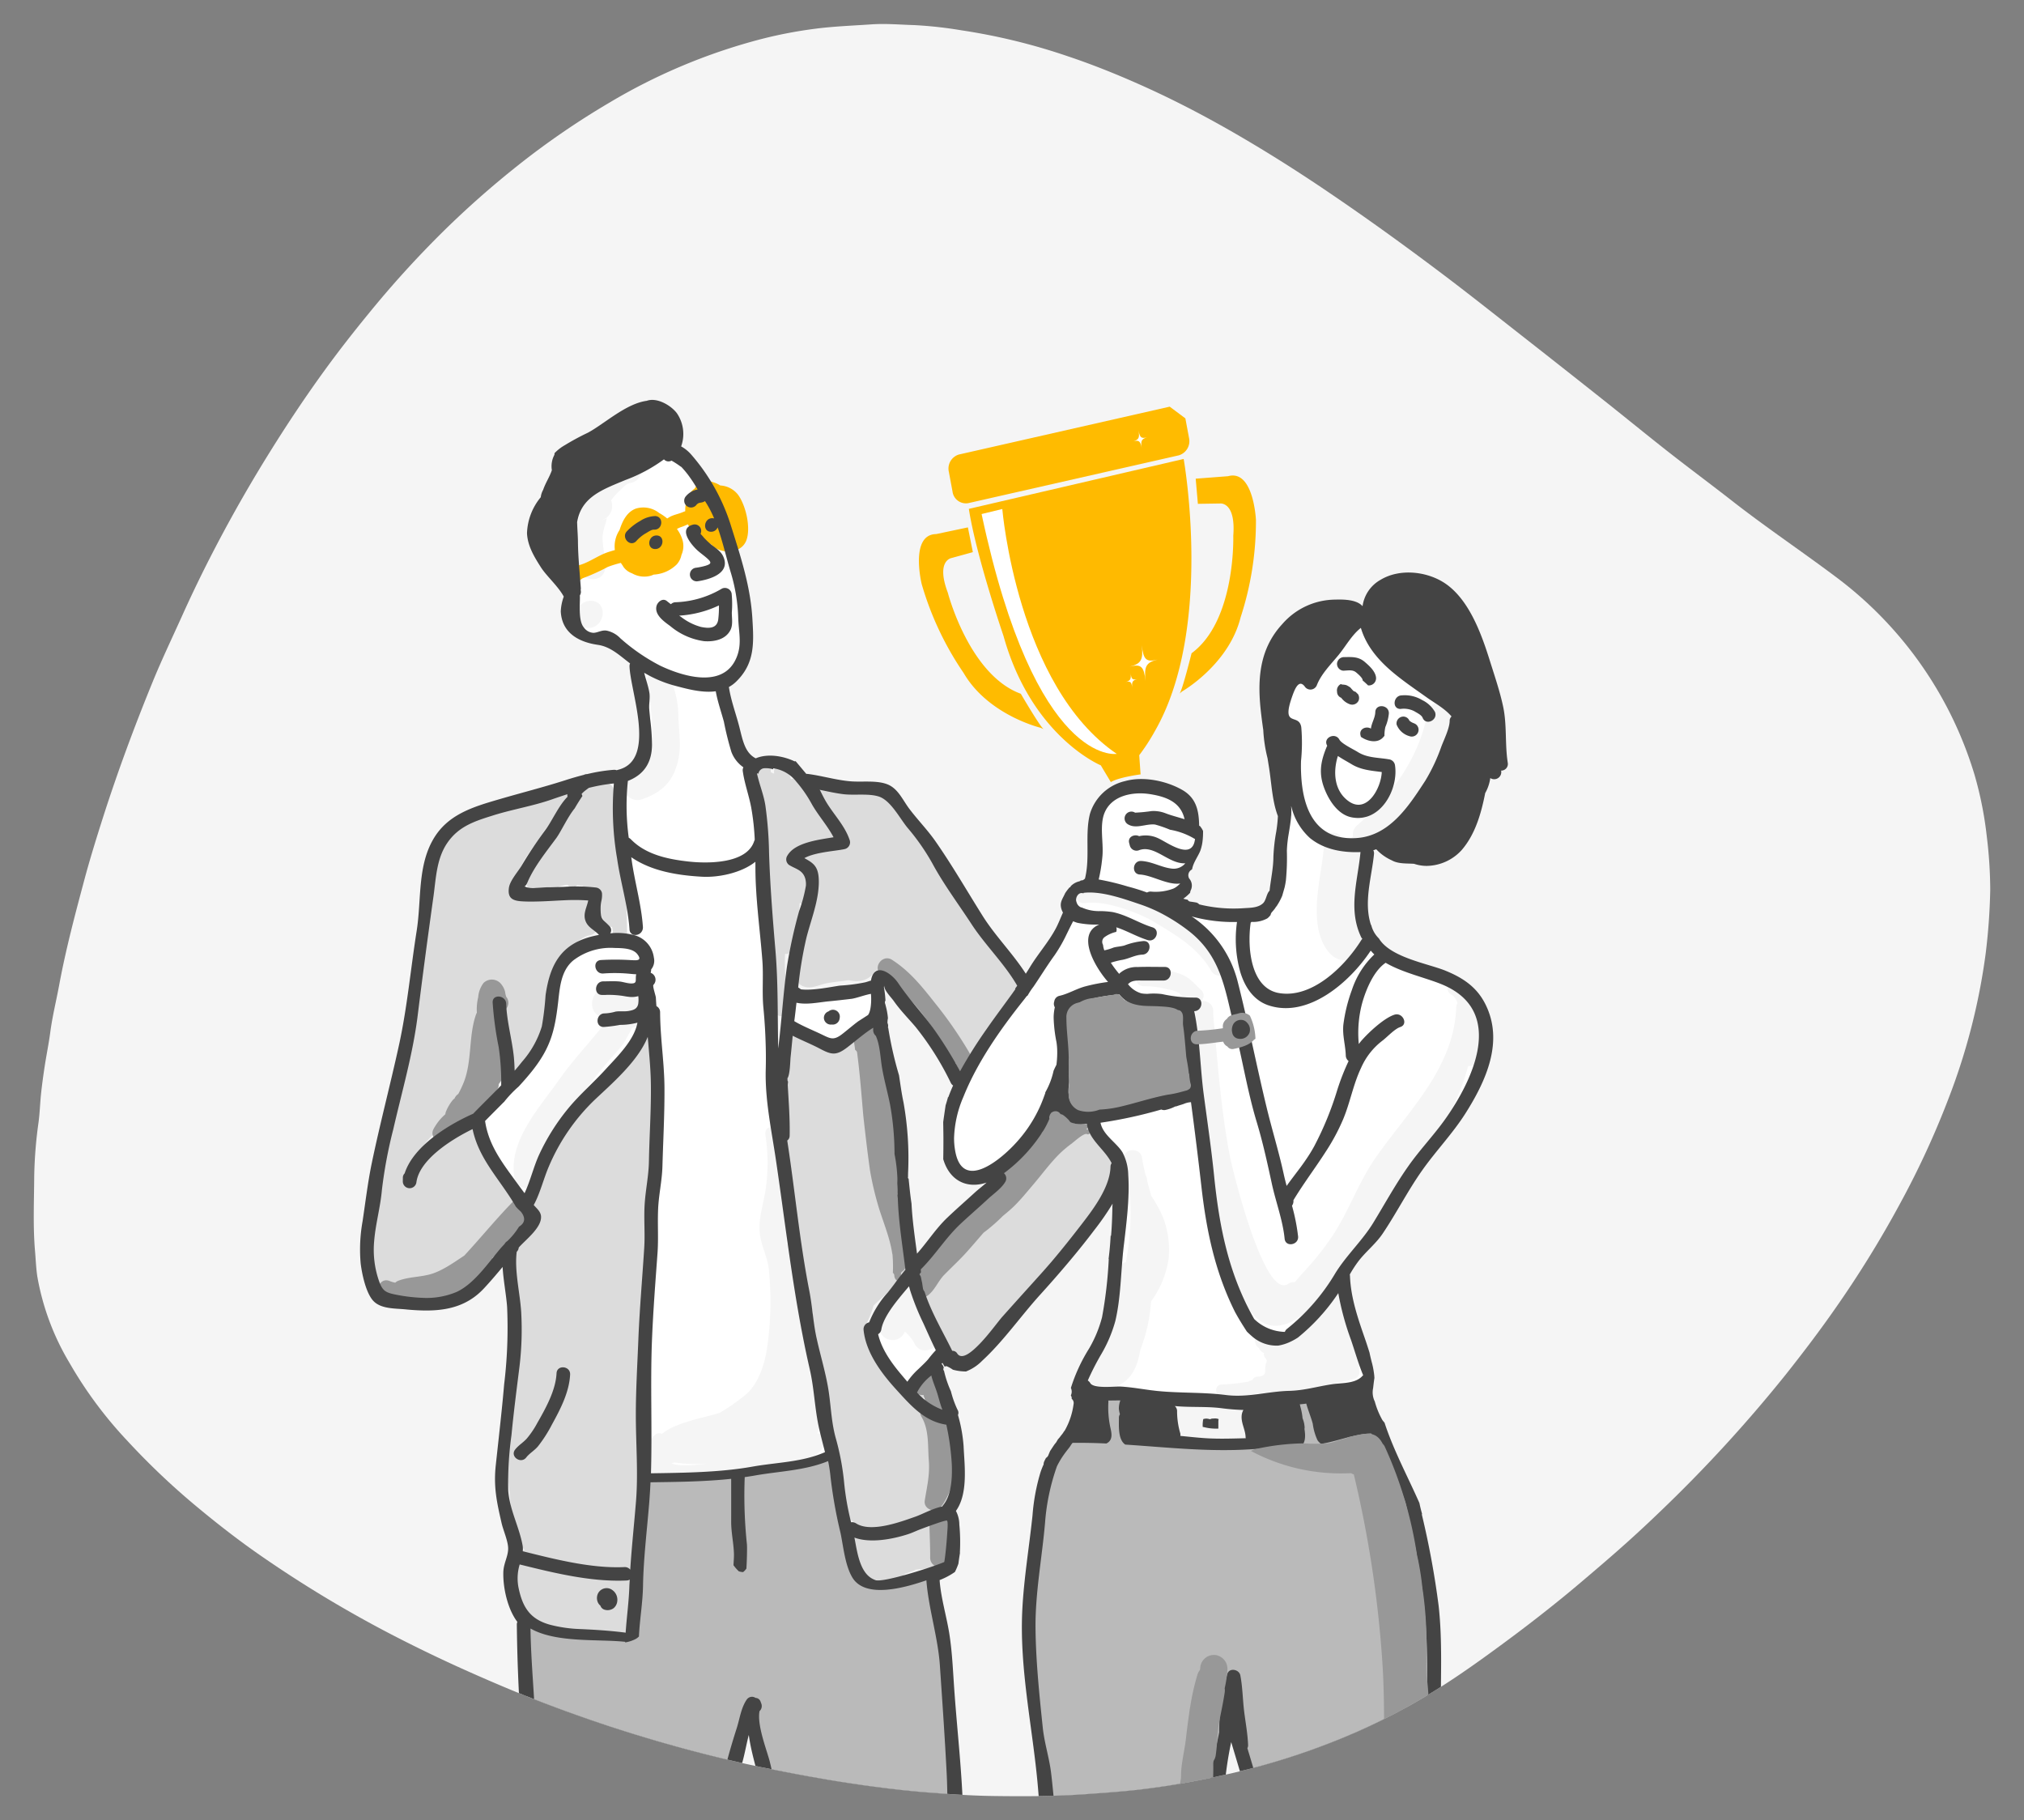 <svg id="Layer_1" data-name="Layer 1" xmlns="http://www.w3.org/2000/svg" viewBox="0 0 395.885 356.024"><rect x="0" y="0" width="395.885" height="356.024" fill="#808080" stroke="none"/><defs><style>.cls-2{fill:#f5f5f5}.cls-4{fill:#fff}.cls-5{fill:#dcdcdc}.cls-6{fill:#989898}.cls-7{fill:#ffba00}.cls-8{fill:#444}.cls-9{fill:#fb0}.cls-10{fill:#bababa}</style><clipPath id="clip-path"><path d="M389.28 174.089a120.007 120.007 0 0 1-.891 12.412 123.584 123.584 0 0 1-7.185 28.152 168.595 168.595 0 0 1-9.509 20.662 208.504 208.504 0 0 1-12.82 20.751c-3.046 4.363-6.265 8.594-9.572 12.764a276.22 276.22 0 0 1-24.814 27.037c-3.622 3.494-7.367 6.864-11.194 10.145-2.6 2.228-5.2 4.459-7.856 6.616q-5.494 4.462-11.2 8.662c-4.304 3.18-8.656 6.304-13.197 9.148a120.953 120.953 0 0 1-15.87 8.403 138.677 138.677 0 0 1-17.8 6.344c-4.492 1.268-9.038 2.283-13.62 3.168q-5.797 1.12-11.66 1.77c-3.106.345-6.236.549-9.357.781-6.226.464-12.452.472-18.679.378-4.193-.064-8.387-.357-12.57-.681-3.522-.273-7.037-.676-10.54-1.136a252.147 252.147 0 0 1-9.988-1.527q-6.078-1.048-12.112-2.3a263.943 263.943 0 0 1-15.545-3.747 285.394 285.394 0 0 1-27.234-8.918c-4.748-1.817-9.43-3.807-14.08-5.871q-7.546-3.35-14.879-7.128a234.01 234.01 0 0 1-26.724-16.122c-4.34-3.04-8.507-6.316-12.577-9.724a141.878 141.878 0 0 1-12.91-12.329 80.83 80.83 0 0 1-11.304-15.23 49.374 49.374 0 0 1-6.299-16.925c-.246-1.65-.3-3.295-.443-4.944-.413-4.787-.193-9.579-.161-14.364a85.042 85.042 0 0 1 .847-10.812c.252-1.866.296-3.758.496-5.631.192-1.79.437-3.574.71-5.353.341-2.218.797-4.42 1.091-6.644.412-3.115 1.172-6.158 1.744-9.24 1.288-6.948 3.1-13.771 4.926-20.588 1.041-3.886 2.23-7.736 3.448-11.572 2.912-9.168 6.25-18.183 9.89-27.086 1.799-4.4 3.853-8.69 5.806-13.023q3.047-6.758 6.475-13.32 5.095-9.765 10.943-19.11c3.351-5.365 6.861-10.624 10.582-15.733 2.673-3.67 5.473-7.25 8.354-10.768A200.157 200.157 0 0 1 86.635 45.32a182.527 182.527 0 0 1 14.694-12.984 156 156 0 0 1 17.974-12.322A113.897 113.897 0 0 1 148.827 7.66a87.115 87.115 0 0 1 11.71-2.17c3.306-.368 6.618-.498 9.928-.725 2.791-.191 5.548.065 8.306.142a81.568 81.568 0 0 1 9.272 1.02 119.096 119.096 0 0 1 20.844 5.089c4.748 1.588 9.39 3.453 13.967 5.487 5.583 2.48 11.02 5.25 16.338 8.241 7.01 3.945 13.82 8.221 20.484 12.736 7.59 5.14 15.017 10.501 22.332 16.017 5.27 3.975 10.442 8.082 15.639 12.153q8.098 6.344 16.158 12.736c4.236 3.359 8.416 6.788 12.67 10.123 4.073 3.193 8.236 6.271 12.313 9.458 6.764 5.286 13.906 10.054 20.755 15.219a75.353 75.353 0 0 1 26.65 38.302 71.071 71.071 0 0 1 2.41 12.087 87.785 87.785 0 0 1 .678 10.515z" fill="none"/></clipPath></defs><path class="cls-2" d="M389.28 174.089a120.007 120.007 0 0 1-.891 12.412 123.584 123.584 0 0 1-7.185 28.152 168.595 168.595 0 0 1-9.509 20.662 208.504 208.504 0 0 1-12.82 20.751c-3.046 4.363-6.265 8.594-9.572 12.764a276.22 276.22 0 0 1-24.814 27.037c-3.622 3.494-7.367 6.864-11.194 10.145-2.6 2.228-5.2 4.459-7.856 6.616q-5.494 4.462-11.2 8.662c-4.304 3.18-8.656 6.304-13.197 9.148a120.953 120.953 0 0 1-15.87 8.403 138.677 138.677 0 0 1-17.8 6.344c-4.492 1.268-9.038 2.283-13.62 3.168q-5.797 1.12-11.66 1.77c-3.106.345-6.236.549-9.357.781-6.226.464-12.452.472-18.679.378-4.193-.064-8.387-.357-12.57-.681-3.522-.273-7.037-.676-10.54-1.136a252.147 252.147 0 0 1-9.988-1.527q-6.078-1.048-12.112-2.3a263.943 263.943 0 0 1-15.545-3.747 285.394 285.394 0 0 1-27.234-8.918c-4.748-1.817-9.43-3.807-14.08-5.871q-7.546-3.35-14.879-7.128a234.01 234.01 0 0 1-26.724-16.122c-4.34-3.04-8.507-6.316-12.577-9.724a141.878 141.878 0 0 1-12.91-12.329 80.83 80.83 0 0 1-11.304-15.23 49.374 49.374 0 0 1-6.299-16.925c-.246-1.65-.3-3.295-.443-4.944-.413-4.787-.193-9.579-.161-14.364a85.042 85.042 0 0 1 .847-10.812c.252-1.866.296-3.758.496-5.631.192-1.79.437-3.574.71-5.353.341-2.218.797-4.42 1.091-6.644.412-3.115 1.172-6.158 1.744-9.24 1.288-6.948 3.1-13.771 4.926-20.588 1.041-3.886 2.23-7.736 3.448-11.572 2.912-9.168 6.25-18.183 9.89-27.086 1.799-4.4 3.853-8.69 5.806-13.023q3.047-6.758 6.475-13.32 5.095-9.765 10.943-19.11c3.351-5.365 6.861-10.624 10.582-15.733 2.673-3.67 5.473-7.25 8.354-10.768A200.157 200.157 0 0 1 86.635 45.32a182.527 182.527 0 0 1 14.694-12.984 156 156 0 0 1 17.974-12.322A113.897 113.897 0 0 1 148.827 7.66a87.115 87.115 0 0 1 11.71-2.17c3.306-.368 6.618-.498 9.928-.725 2.791-.191 5.548.065 8.306.142a81.568 81.568 0 0 1 9.272 1.02 119.096 119.096 0 0 1 20.844 5.089c4.748 1.588 9.39 3.453 13.967 5.487 5.583 2.48 11.02 5.25 16.338 8.241 7.01 3.945 13.82 8.221 20.484 12.736 7.59 5.14 15.017 10.501 22.332 16.017 5.27 3.975 10.442 8.082 15.639 12.153q8.098 6.344 16.158 12.736c4.236 3.359 8.416 6.788 12.67 10.123 4.073 3.193 8.236 6.271 12.313 9.458 6.764 5.286 13.906 10.054 20.755 15.219a75.353 75.353 0 0 1 26.65 38.302 71.071 71.071 0 0 1 2.41 12.087 87.785 87.785 0 0 1 .678 10.515z" id="t7T2ic"/><g clip-path="url(#clip-path)"><path class="cls-4" d="M169.775 198.533c-.009 0-1.938 1.253-1.946 1.253-1.031.773-2.018 1.626-3.031 2.417-1.733 1.36-2.329.97-4.089.125-1.715-.827-3.733-1.627-5.35-2.595v-.036c.16-1.19.294-2.382.427-3.573 1.955.436 4.257-.062 6.16-.258 1.51-.142 3.04-.32 4.541-.497.987-.116 2.613-.765 3.866-.978.125 1.466 0 3.395-.578 4.142zm-22.637 88.337c-6.32 1.128-13.386 1.2-19.812 1.297.258-8.577-.142-17.26.187-25.801.222-5.733.667-11.421 1.084-17.145.223-2.95-.008-5.884.134-8.826.124-2.755.755-5.457.835-8.221.142-5.084.427-10.186.4-15.27-.009-3.075-.32-6.114-.569-9.163-.15-1.91-.275-3.822-.284-5.741a1.335 1.335 0 0 0-.72-1.21 46.956 46.956 0 0 1-.107-1.652c-.017-.374-.702-2.293-.47-2.516a1.436 1.436 0 0 0-.543-2.346c.01-.071.027-.151.045-.231a1.86 1.86 0 0 0 .044-.436 2.646 2.646 0 0 0 .533-2.293 5.241 5.241 0 0 0-4.061-4.461 12.654 12.654 0 0 0-4.471-.303 1.141 1.141 0 0 0-.178-1.43c-1.324-1.423-1.733-1.067-1.706-3.662a6.843 6.843 0 0 1 .142-1.21 5.103 5.103 0 0 0 .124-1.563 1.35 1.35 0 0 0-1.19-1.094 34.13 34.13 0 0 0-6.187-.133c-1.146.036-2.284.089-3.404.089-.32 0-1.27.089-2.177.124a5.001 5.001 0 0 1-1.769-.124c-.782-.391-.355.24.151-.96 1.28-3.04 3.68-6 5.626-8.648.951-1.298 2.276-4.222 3.609-5.821.47-.818.977-1.627 1.51-2.418a1.569 1.569 0 0 0-.16-.4 4.133 4.133 0 0 1 .525-.515c.293-.24.596-.463.907-.685a32.556 32.556 0 0 1 4.888-.862 57.895 57.895 0 0 0 .64 14.754c.658 4.56 2.106 9.217 2.417 13.803a1.086 1.086 0 0 0 .72 1.013 1.472 1.472 0 0 0 1.902-1.475c-.293-4.347-1.582-8.71-2.195-13.048a15.36 15.36 0 0 0-.089-.63c3.964 2.745 9.093 3.554 13.839 3.821 3.066.178 7.617-.667 10.443-2.924.009.515.009 1.022.009 1.529.044 5.866.898 11.82 1.35 17.686.25 3.191-.088 6.213.214 9.386.25 2.577.409 5.297.462 7.972a87.621 87.621 0 0 1-.009 4.044c-.16 6 1.13 11.857 2 17.776 1.69 11.403 3.005 22.895 5.209 34.227a184 184 0 0 0 1.386 6.577c.845 3.653.96 7.289 1.689 10.933.373 1.813.862 3.572 1.306 5.35-4.523 1.982-9.403 1.973-14.23 2.835zm94.815-106.54a23.68 23.68 0 0 0 .658 9.848c.925 2.995 2.658 5.537 5.564 6.479 7.786 2.533 15.91-4.657 19.873-10.639.036-.018.062-.035.098-.053a8.42 8.42 0 0 0 .667.72 16.787 16.787 0 0 0-4.39 6.95 30.794 30.794 0 0 0-1.672 6.844c-.195 2.08.418 3.928.48 5.981a1.395 1.395 0 0 0 .551 1.076 44.67 44.67 0 0 0-2.222 5.67 62.243 62.243 0 0 1-4.524 11.03q-.413.747-.88 1.493a44.209 44.209 0 0 1-2.195 3.138c-.773 1.03-1.564 2.053-2.302 3.093a56.987 56.987 0 0 1-.613-2.507c-.96-4.364-2.284-8.612-3.324-12.94-1.965-8.124-3.564-16.354-5.626-24.469a19.84 19.84 0 0 0-.454-1.555 21.622 21.622 0 0 0-8.559-11.243 30.47 30.47 0 0 0 8.87 1.084zm24.513 88.817c-1.395 1.52-4 1.324-5.84 1.59-2.923.427-5.492 1.236-8.487 1.307-4.222.107-8.097 1.36-12.372.81-4.47-.57-8.959-.338-13.447-.792-2.418-.249-4.773-.737-7.208-.862-1.076-.053-5.2.471-5.866-.684a1.436 1.436 0 0 0-.48-.498 52.09 52.09 0 0 1 2.524-4.96 26.847 26.847 0 0 0 2.853-6.639c1.12-4.692 1.075-9.75 1.635-14.531.533-4.498 1.209-9.617.898-14.123a9.724 9.724 0 0 0-1.129-4.382c-1.182-1.92-3.822-3.395-4.293-5.786a88.785 88.785 0 0 0 11.892-2.586 1.313 1.313 0 0 0 .756.098 7.39 7.39 0 0 0 1.964-.694 1.332 1.332 0 0 0 .435-.098c.223-.088.845-.257 1.21-.39a4.267 4.267 0 0 1 1.35-.347.272.272 0 0 0 .089-.01 886.975 886.975 0 0 1 2.07 16.755c.996 8.7 2.73 16.709 6.613 24.423.01.018.027.036.036.054.684 1.253 1.44 2.453 2.213 3.644.409.4.827.782 1.253 1.137a7.267 7.267 0 0 0 4.87 1.61 8.994 8.994 0 0 0 2-.579 12.03 12.03 0 0 0 1.858-.995 38.903 38.903 0 0 0 7.901-8.692 53.737 53.737 0 0 0 2.462 9.083c.8 2.32 1.458 4.72 2.409 6.986a.9.9 0 0 0-.17.151zm-13.651-133.132c.444-1.208 1.27-3.386 2.488-1.6a1.346 1.346 0 0 0 2.267-.4c.87-2.248 2.8-4.123 4.301-5.972 1.413-1.742 2.524-3.83 4.31-5.235 1.032 3.537 3.45 6.363 6.356 8.781 2.115 1.76 4.346 3.262 6.577 4.853 1.36.977 3.537 2.168 4.8 3.697a1.136 1.136 0 0 0-.365.871c-.026 1.44-1.093 3.618-1.617 4.986a35.863 35.863 0 0 1-3.138 6.684c-2.8 4.302-6.026 9.332-11.127 10.825a10.648 10.648 0 0 1-2.302.41c-8.32.577-10.63-6.089-10.88-12.746a30.16 30.16 0 0 1-.008-2.373 35.268 35.268 0 0 0 .044-6.568c-.47-2.889-4.07.329-1.706-6.213zm-131.479-11.172a5.158 5.158 0 0 0-2.48-1.448c-1.075-.294-1.893.382-2.817.382a2.428 2.428 0 0 1-1.858-1.076c-1.084-1.28-.729-4.586-.755-6.008a2.236 2.236 0 0 1-.01-.24 1.245 1.245 0 0 0 .187-.898l-.026-.177a1.4 1.4 0 0 0 .026-.391c-.213-3.022-.533-6-.56-9.048-.009-1.111-.124-2.453-.16-3.804.818-4.977 5.03-6.4 9.466-8.257a30.59 30.59 0 0 0 7.52-4.035 1.175 1.175 0 0 0 1.474.249 17.025 17.025 0 0 1 1.663 1.066 1.478 1.478 0 0 0 .266.17c.418.443.836.932 1.253 1.474a28.81 28.81 0 0 1 1.929 2.933 3.897 3.897 0 0 0-2.382 1.432 1.334 1.334 0 1 0 2.186 1.528.44.44 0 0 0 .045-.062c.009 0 .027-.009.071-.044a1.025 1.025 0 0 0 .098-.08.658.658 0 0 1 .106-.063c.036-.017.178-.07.25-.097.07 0 .4-.045.115-.036a1.773 1.773 0 0 0 .95-.302 20.508 20.508 0 0 1 1.787 3.386 1.44 1.44 0 0 0-.355-.044c-1.698 0-1.964 2.657-.249 2.657a1.36 1.36 0 0 0 1.289-.862c.124.356.249.72.364 1.084.827 2.542 1.44 5.19 2.195 7.697a34.134 34.134 0 0 1 1.476 9.128c.133 2.978.835 5.35-.622 8.16-2.773 5.34-10.257 3.065-14.612 1.003a37.669 37.669 0 0 1-7.83-5.377z"/><path class="cls-4" d="M117.985 190.41a30.296 30.296 0 0 1 5.537.088c.276.027.596.045.925.062a2.417 2.417 0 0 0-.062.365c-.09.87.23 1.44-.916 1.44-.098 0-.195-.01-.293-.018-.693-.062-1.36-.311-2.036-.373-1.04-.098-2.097-.027-3.137-.027-1.706 0-1.964 2.649-.249 2.658h.711l.01-.01a18.774 18.774 0 0 1 3.457.214c.328.062.648.115.968.151a4.544 4.544 0 0 0 1.947-.124 5.592 5.592 0 0 1-.01 1.493c-.195 1.04-.968 1.253-1.91 1.413-.844.142-1.707-.018-2.542.124a8.704 8.704 0 0 1-2.089.347c-1.706-.044-1.973 2.613-.249 2.657a27.367 27.367 0 0 0 3.227-.408 13.65 13.65 0 0 0 3.404-.436c-.613 3.475-4.07 6.755-6.31 9.226-2.355 2.577-5.004 4.844-7.226 7.546a41.944 41.944 0 0 0-5.697 9.065c-1.049 2.275-1.724 5.137-2.844 7.52a232.324 232.324 0 0 1-1.787-2.418c-2.71-3.715-5.261-7.084-5.937-11.706 1.218-1.244 2.453-2.47 3.67-3.706.01.01.01.01.019.01a22.164 22.164 0 0 1 2.88-3.04c.986-1.076 1.946-2.16 2.844-3.316 3.386-4.364 4.222-7.626 4.853-12.985.337-2.933.524-6.293 2.941-8.337a11.995 11.995 0 0 1 8.133-2.47c1.226.035 3.484-.027 4.444 1.208 1.102 1.43-.329 1.2-1.351 1.164a50.263 50.263 0 0 0-5.786-.009c-1.716.134-1.236 2.756.462 2.631zm4.826-37.668c3.067-1.19 4.702-3.51 4.72-7.083a43.18 43.18 0 0 0-.356-4.969c-.062-.648-.133-1.306-.186-1.973-.09-1.03.186-2.124.035-3.155-.213-1.386-.71-2.648-1.022-3.973a23.65 23.65 0 0 0 5.688 2.444c2.64.711 5.635 1.538 8.31 1.174.356 2.008 1.058 3.99 1.591 5.955a60.418 60.418 0 0 0 1.467 5.91 6.395 6.395 0 0 0 2.346 3.004 1.274 1.274 0 0 0-.115.79c.337 2.4 1.2 4.693 1.644 7.075a47.205 47.205 0 0 1 .693 6.329 2.1 2.1 0 0 0-.124.284c-1.485 4.488-9.297 4.346-12.772 3.964-3.289-.364-6.764-1.013-9.546-2.87a11.437 11.437 0 0 1-1.795-1.494 1.522 1.522 0 0 0-.409-.293 46.422 46.422 0 0 1-.169-11.119zm55.248 99.767a48.511 48.511 0 0 0 2.524 6.266c.782 1.724 1.59 3.555 2.462 5.333-.018.017-.036.026-.054.044a20.272 20.272 0 0 0-1.44 1.707c-.577.666-1.253 1.28-1.884 1.893a13.93 13.93 0 0 0-2.195 2.506 88.74 88.74 0 0 1-.934-1.102c-2.008-2.346-4.07-5.128-4.781-8.195a1.312 1.312 0 0 0 .63-.942c.294-1.786 1.743-3.946 3.316-5.91.711-.889 1.44-1.75 2.098-2.515.08.302.16.613.257.915zm66.57-72.054a1.214 1.214 0 0 0 .16-.142 5.736 5.736 0 0 0 3.093-.685 3.311 3.311 0 0 0 .64-.666 1.115 1.115 0 0 1 .302-.605c.204-.222.391-.462.578-.702.07-.115.133-.222.195-.329h.045a12.255 12.255 0 0 0 1.155-2.124l.48-1.68c.089-.444.187-.898.24-1.342a46.385 46.385 0 0 0 .187-5.777 24.635 24.635 0 0 1 .373-3.395c.178-1.13.382-2.267.462-3.404a1.158 1.158 0 0 0 .027-.356 9.64 9.64 0 0 0-.027-1.52q.013 0 .027-.027a12.14 12.14 0 0 0 3.653 6.213c2.782 2.267 6.408 2.889 9.892 2.746 0 .036-.018.071-.018.116-.542 5.6-2.444 11.039.125 16.487a1.319 1.319 0 0 0 .257.373 1.033 1.033 0 0 0-.204.231c-3.12 5.004-9.546 11.483-16.096 10.372-5.59-.95-6.248-8.985-5.546-13.785zm-28.619-21.393c1.395-3.529 5.626-4.23 8.826-3.751 3.528.533 6.141 1.706 6.861 4.924-1.244-.391-2.524-.702-3.68-1.147a6.41 6.41 0 0 0-2.782-.444 32.3 32.3 0 0 1-3.217.311 1.335 1.335 0 0 0-1.529 2.186c1.609 1.13 3.653-.088 5.448.134a23.11 23.11 0 0 1 2.915 1.013 13.902 13.902 0 0 1 4.533 1.618 1.522 1.522 0 0 0 .356.186c-.507 4.4-5.36.702-7.182-.124a5.739 5.739 0 0 0-3.75-.418c-.898-.462-2.267.107-1.947 1.342.036.134.071.267.107.409a1.358 1.358 0 0 0 1.884.969c3.031-1.049 5.742 2.746 8.986 2.586a2.928 2.928 0 0 1-2.524 1.049c-2.071-.187-3.946-1.396-6.097-1.502-1.707-.089-1.965 2.568-.25 2.648 2.33.116 5.405 2.116 7.884 1.751a6.229 6.229 0 0 1-.622.56 3.726 3.726 0 0 1-.71.436 9.745 9.745 0 0 1-4.454.586 1.41 1.41 0 0 0-.71.187 41.465 41.465 0 0 0-3.796-1.182 49.356 49.356 0 0 0-5.661-1.369 31.807 31.807 0 0 0 .746-4.755c.187-2.533-.578-5.795.365-8.203z"/><path class="cls-4" d="M211.788 174.704l.133.027c.01-.035.027-.062.036-.098 3.475-.409 7.874 1.182 11.119 2.275a29.55 29.55 0 0 1 5.155 2.33 35.513 35.513 0 0 1 4.097 2.71c6.612 5.03 7.252 11.634 9.145 19.153 1.53 6.08 2.534 12.408 4.347 18.398 1.19 3.938 2.07 7.982 2.942 11.999.773 3.582 2.15 7.164 2.506 10.79.169 1.715 2.8 1.244 2.63-.462a38.914 38.914 0 0 0-1.19-6 1.517 1.517 0 0 0 .275-1.066c1.005-1.671 2.089-3.262 3.182-4.853 1.093-1.582 2.195-3.164 3.235-4.79a40.336 40.336 0 0 0 3.307-6.186c1.386-3.307 1.964-6.826 3.537-10.115a13.469 13.469 0 0 1 4.186-5.297c.925-.711 2.364-2.284 3.458-2.64 1.626-.524.47-2.933-1.147-2.409-2.009.65-4.933 3.378-6.31 4.924-.231.25-.444.534-.658.809a22.55 22.55 0 0 1 .658-8c.702-2.505 2.204-6.274 4.595-7.891 3.493 2.044 8.204 2.995 11.368 4.381 11.954 5.235 5.821 18.39.31 26.166-2.266 3.2-4.985 6.017-7.243 9.235-2.515 3.564-4.577 7.341-6.844 11.056-2.142 3.51-5.243 6.337-7.439 9.892a40.035 40.035 0 0 1-9.456 10.888 1.29 1.29 0 0 0-.41.578 8.883 8.883 0 0 1-5.999-2.516c-4.986-8.78-6.808-17.935-7.83-27.899-.542-5.386-1.342-10.745-2.053-16.122-.693-5.253-.746-11.003-1.848-16.194 1.688-.027 1.946-2.666.24-2.657a29.235 29.235 0 0 1-6.533-.685 13.061 13.061 0 0 0-2.826-.044 6.233 6.233 0 0 1-1.227-.098 5.076 5.076 0 0 1-2.613-1.804c.036-.036.08-.054.116-.09.72-.72 1.84-.612 2.79-.612 1.351.008 2.702 0 4.053 0 1.698 0 1.965-2.658.25-2.658-1.787 0-3.574-.053-5.351.018a4.975 4.975 0 0 0-3.475 1.217 1.487 1.487 0 0 0-.098.125 20.853 20.853 0 0 1-1.636-2.187 15.56 15.56 0 0 1 2.062-.533c1.396-.204 2.685-1.004 4.098-1.049 1.582-.053 1.92-2.373.569-2.63a1.788 1.788 0 0 0-.32-.027 13.9 13.9 0 0 0-3.733.862c-.694.205-1.414.222-2.107.4a10.678 10.678 0 0 1-1.84.56 4.12 4.12 0 0 1-.258-1.093 1.147 1.147 0 0 1 .347-1.529 6.273 6.273 0 0 1 2.24-.995 1.472 1.472 0 0 0 .01-.898c1.981.649 3.803 1.716 5.776 2.382.116.044.24.089.365.124 1.635.507 2.56-1.99.924-2.497-2.666-.827-5.022-2.426-7.804-2.986a17.984 17.984 0 0 0-2.462-.187 8.108 8.108 0 0 1-3.537-.702.854.854 0 0 1-.258-.071 1.513 1.513 0 0 1-.764-.933.152.152 0 0 0-.018-.045c-.009-.053-.035-.098-.044-.151-.205-.72.39-1.822 1.27-1.6z"/><path class="cls-4" d="M200.847 194.8a.378.378 0 0 0 .098-.018 1.082 1.082 0 0 0 .089-.124 13.8 13.8 0 0 1 1.102-1.662c1.386-2.027 2.648-4.107 4.115-6.133a29.411 29.411 0 0 0 2.382-4.15c.418-.845.826-1.698 1.27-2.525a6.542 6.542 0 0 0 .827.303 17.705 17.705 0 0 0 4.293.337c-4.568 1.849-.942 8.23 1.707 11.235a34.443 34.443 0 0 0-4.462.87c-1.706.454-3.289 1.44-4.977 1.831a1.324 1.324 0 0 0-1.022.854l-.09.364a1.36 1.36 0 0 0 .143 1.04 9.063 9.063 0 0 0-.231 2.044 27.481 27.481 0 0 0 .533 4.666 11.705 11.705 0 0 1 .16 1.627 18.52 18.52 0 0 1-.15 2.915 17.64 17.64 0 0 0-.56 1.164 14.92 14.92 0 0 1-1.627 4.24.314.314 0 0 0 .017.089c-.168.471-.337.942-.515 1.395a23.68 23.68 0 0 1-1.022 2.302 26.536 26.536 0 0 1-4.186 6.053c-2.907 3.217-10.515 9.688-11.92 1.537a13.857 13.857 0 0 1-.212-2.47 21.838 21.838 0 0 1 1.83-8.053c2.694-6.737 7.209-13.18 11.724-18.842.23-.293.462-.587.684-.889z"/><g id="_999-3" data-name="999-3"><path class="cls-5" d="M186.626 287.034a1.801 1.801 0 0 0-.112-.338 20.914 20.914 0 0 0 .225-4.204c-.066-1.653-.262-3.267-1.46-4.372a1.238 1.238 0 0 0-.09-.902 23.72 23.72 0 0 1-1.244-3.893 25.706 25.706 0 0 1-.88-3.3 1.35 1.35 0 0 0-2.404-.534 5.55 5.55 0 0 0-1.466 2.12 1.417 1.417 0 0 0 1.957 1.649c.102.33.203.666.298 1.014.186.682.358 1.361.56 2.03a7.249 7.249 0 0 1-1.02-.636 26.092 26.092 0 0 1-6.655-6.39c-.588-.936-1.234-1.902-1.894-2.891q-1.56-3.682-3.037-7.397c.014-.024.03-.041.042-.064a19.07 19.07 0 0 0 1.421-3.57c2.635-2.546 5.792-4.968 6.846-8.236.705-2.186-.43-4.646-.793-6.802-.397-2.356-.635-4.757-.88-7.135a201.935 201.935 0 0 0-.356-3.113 1.853 1.853 0 0 0 .228-1.01 163.24 163.24 0 0 0-2.32-17.616 1.635 1.635 0 0 0-.587-1.047l-.002-.014c-.227-3.092.108-6.185-.262-9.25a1.348 1.348 0 0 0-1.545-1.081c-2.362.41-3.987 2.642-6.126 3.79a1.143 1.143 0 0 0-.571.275 5.466 5.466 0 0 1-.619.22 1.35 1.35 0 0 0-.86.699 7.518 7.518 0 0 1-.904-.577 16.663 16.663 0 0 0-1.663-.84 8.328 8.328 0 0 1-2.409-1.428 1.289 1.289 0 0 0-.516-.9 3.196 3.196 0 0 0-.448-.317 1.354 1.354 0 0 0-2.037 1.506 1.055 1.055 0 0 0-.969 1.135v.004c.018 1.287.01 2.568-.007 3.848a1.156 1.156 0 0 0-.266.78c.002 2.06.056 4.113.133 6.165a159.94 159.94 0 0 0-.031 5.95c-.356 11.487.833 23.47 4.377 34.024.278.826.532 1.658.778 2.489a1.656 1.656 0 0 0-.183.784c0 5.724 1.852 10.949 3.13 16.459 1.594 6.876 1.344 14.206 3.171 20.997a3.927 3.927 0 0 0 2.16 2.749 1.457 1.457 0 0 0 .025.235l.037.182a1.544 1.544 0 0 0 .348.684 1.095 1.095 0 0 0-.467.614 4.75 4.75 0 0 0-.14 1.543c-.002.036-.011.067-.011.104l.013-.024.002.01-.057.107-.11.212a2.702 2.702 0 0 0-.08 1.026 9.42 9.42 0 0 0 .596 2.307 8.778 8.778 0 0 0 2.294 3.389 1.147 1.147 0 0 0 .974.661 1.326 1.326 0 0 0 .336.02 3.839 3.839 0 0 0 2.566.073c.791-.215 1.616-.274 2.397-.5a1.451 1.451 0 0 0 .875-.629c.558-.221 1.12-.447 1.684-.625a1.438 1.438 0 0 0 .455-.242q.15-.01.298-.03c1.409-.204 3.484-.079 4.712-.814a2.47 2.47 0 0 0 1.223-1.836 1.377 1.377 0 0 0 .078-.121c.92-2.078.696-5.81.26-7.98a1.35 1.35 0 0 0-2.374-.572 1.38 1.38 0 0 0-.545-.344c.347-.192.69-.38 1.032-.554 1.526-.78 2.643-1.156 2.918-2.962a1.136 1.136 0 0 0-.346-1.066 7.958 7.958 0 0 0 .297-3.7zm-15.25 12.334a3.564 3.564 0 0 1-1.61 1.926c-.005-.044-.006-.09-.014-.131a1.383 1.383 0 0 0 .115-1.68 11.26 11.26 0 0 0 1.51-.116zm-45.827-96.391c0 .275-.006.55-.005.826-.004.005-.01.006-.013.01-.18.25-.341.509-.504.766a1.15 1.15 0 0 0-1.218.556c-5.282 8.203-16.316 14.717-17.843 24.919q-1.228 3.592-2.318 7.23c-.604 2.033-1.475 4.02-2.186 6.036a2.725 2.725 0 0 0-.564 1.752v.002c-.133.468-.258.94-.354 1.415a2.584 2.584 0 0 0 .359 2.066c.007 6.489.06 12.994.296 19.478-.087 1.03-.16 2.055-.256 3.05-.054.548-.135 1.134-.215 1.736a3.135 3.135 0 0 0-.359.87 45.151 45.151 0 0 0-.873 16.583c.476 4.155.42 9.543 3.182 12.994a1.36 1.36 0 0 0-.671.054l-.225.079a1.298 1.298 0 0 0-.742 1.404 1.295 1.295 0 0 0-.766 2.121c.214.257.441.484.667.712a8.226 8.226 0 0 0 .218 2.453 8.74 8.74 0 0 0 5.068 7.488 8.046 8.046 0 0 0 1.742 1.53c3.216 2.02 7.972.693 11.487.56a1.393 1.393 0 0 0 .836-.307 3.812 3.812 0 0 0 1.246.19 1.39 1.39 0 0 0 1.453-1.201 47.343 47.343 0 0 1 1.079-5.676 5.317 5.317 0 0 0 .436-3.395 1.457 1.457 0 0 0-.592-.859c.196-1.244.272-2.519.352-3.718.25-3.775.374-7.528.356-11.318-.04-8.405.567-16.774.277-25.178-.027-.764-.028-1.518-.044-2.278a1.177 1.177 0 0 0 1.375-1.159c.322-8.541.383-17.124.013-25.69.506-3.912 1.088-7.816 1.286-11.766.15-2.985.243-5.975.319-8.966.238-5.037.378-10.084.356-15.117-.008-1.703-2.662-1.967-2.655-.252zm-19.509 101.88h.01l.017-.001c.515-.002 1.03-.007 1.546.002.003.199.006.398.007.596q-.798-.277-1.58-.596z"/><path class="cls-5" d="M211.536 217.876a1.823 1.823 0 0 0-2.647.814 1.947 1.947 0 0 0-.25-.047 55.915 55.915 0 0 1-.292-1.142 1.8 1.8 0 0 0-3.207-.71c-2.242 3.09-3.39 6.488-6.087 9.317-2.264 2.375-4.059 5.116-6.236 7.572-1.89 2.13-3.938 4.122-5.771 6.3a16.56 16.56 0 0 0-1.008 1.377c-.673.694-1.347 1.387-2.035 2.065a17.747 17.747 0 0 0-3.043 3.395 1.784 1.784 0 0 0-1.639 2.167 1.664 1.664 0 0 0 .615 1.588c2.023 5.187 2.793 11.274 7.444 14.836a1.813 1.813 0 0 0 2.475-.435c5.153-6.358 11.328-12.145 16.386-18.67q2.844-2.719 5.453-5.67c2.431-2.768 6.922-7.264 6.691-11.292-.214-3.744-3.553-9.498-6.849-11.464zm-13.652-27.778q-.176-.462-.378-.914a1.73 1.73 0 0 0-.507-.664c-1.134-2.395-3.293-4.776-4.605-6.657-5.056-7.253-10.906-13.901-14.93-21.836a3.522 3.522 0 0 0-1.248-1.41 8.41 8.41 0 0 0-3.506-3.473c-1.589-.71-3.25-.636-4.923-.98a18.926 18.926 0 0 0-4.345-.536c-.686-1.648-3.6-.956-3.367 1.12.224 2 1.989 4.363 2.964 6.084.603 1.067 1.155 2.16 1.71 3.256q-.454-.019-.894-.059c-.008-.044-.02-.084-.027-.129a6.518 6.518 0 0 0-.558-2.355 1.329 1.329 0 0 0-1.605-.637q-.223-.764-.497-1.511c-.494-1.31-1.443-3.695-2.733-4.43a1.683 1.683 0 0 0-1.094-.177 10.38 10.38 0 0 1-.522-1.484 1.525 1.525 0 0 0-2.1-.907q-.382-1.053-.812-2.088c-.63-1.514-2.853-.534-2.471.938a1.425 1.425 0 0 0-.226.038 1.337 1.337 0 0 0-.449-.244c0-.089-.008-.18-.007-.27.006-1.704-2.649-1.967-2.656-.25-.021 5.486 1.263 10.963 1.93 16.391.832 6.775.654 13.312.646 20.122a1.434 1.434 0 0 0 .058.397c-.124 3.343.656 6.543.644 9.903-.007 1.704 2.648 1.966 2.655.251.014-3.773-.726-7.282-.467-11.01a1.23 1.23 0 0 0 1.326-.825 16.683 16.683 0 0 0 .647-2.228c.018-.038.04-.071.055-.112.74-1.98.693-4.613.83-6.803a1.2 1.2 0 0 0 1.822-1.024q-.006-1.936-.082-3.87a1.526 1.526 0 0 0 .978.35c.245 4.756-1.11 10.016-2.514 14.399-.653 2.037-2.25 5.857.959 6.594 1.285.295 2.675-.433 3.934-.699 1.456-.307 2.972-.395 4.442-.648 2.586.594 4.245-.222 5.226-1.841.118-.025.235-.054.356-.07 1.267-.162 2.287.445 3.434.12l.442.728a50.685 50.685 0 0 0 6.972 9.657 10.887 10.887 0 0 0 .789 1.022 4.567 4.567 0 0 0 .083.489 10.18 10.18 0 0 0 .388 1.237l.003.007c.009.057.022.127.041.226a3.8 3.8 0 0 0 2.19 2.68 1.901 1.901 0 0 0-.015.529 4.612 4.612 0 0 0 .838 2.114 1.786 1.786 0 0 0 3.022-.533c1.172-4.655 4.382-7.886 7.069-11.697a10.71 10.71 0 0 0 1.24-2.18 1.69 1.69 0 0 0 1.383-1.538v-.638a1.828 1.828 0 0 0-1.538-1.925zm-75.69-18.14q-.075-.987-.2-1.968a1.341 1.341 0 0 0 .189-.848 137.357 137.357 0 0 0-1.678-13.977 1.291 1.291 0 0 0-.484-.788l-.002-.012a1.351 1.351 0 0 0-1.187-1.096c-5.372.196-6.562 3.563-8.932 7.639a61.95 61.95 0 0 1-4.77 7.305c-1.104 1.404-2.51 2.925-2.126 4.84a1.369 1.369 0 0 0 .723.96c-2.177-.151-3.022-.358-2.177-3.535.606-2.288 2.869-4.788 4.112-6.77 1.287-2.052 2.898-3.83 4.206-5.843a1.823 1.823 0 0 0 .165-.328 9.248 9.248 0 0 0 1.827-1.396c1.615-1.6-.67-4.328-2.3-2.71-2.168 2.147-6.665 2.366-9.537 3.105-4.078 1.048-7.893 2.19-10.895 5.23-5.007 5.07-5.02 12.401-6.13 19.05-.723 4.326-.857 8.59-1.307 12.933-.4 3.874-1.205 7.68-1.608 11.56-.53 5.114-2.118 9.485-3.605 14.349a22.6 22.6 0 0 0-.998 5.248 64.72 64.72 0 0 0-2.808 16.51c-.138 4.585-.556 10.51 4.648 11.64 4.116.892 9.797.562 13.385-1.831a27.236 27.236 0 0 0 5.105-4.849c1.677-1.973 2.88-4.59 5.245-5.855a3.55 3.55 0 0 0 1.002-.56 1.617 1.617 0 0 0 .41-2.113 2.063 2.063 0 0 0 .28-.41 1.611 1.611 0 0 0 .364-1.981c-1.265-2.6-3.949-4.062-5.468-6.513a33.808 33.808 0 0 1-1.85-3.56 20.762 20.762 0 0 0-1.523-2.722 1.668 1.668 0 0 0-1.25-2.275c-.616-1.59-3.363-1.618-3.418.397-.005.178.01.356.014.533a3.15 3.15 0 0 0-.465.126 1.923 1.923 0 0 0-.73.09 9.33 9.33 0 0 0-4.664 3.322 24.737 24.737 0 0 0-1.676 2.979 18.024 18.024 0 0 1-2.044 2.352 19.178 19.178 0 0 1 .101-2.18c1.637-2.177 2.809-4.581 4.99-6.449 2.18-1.865 4.818-3.102 7.196-4.683 3.195-2.125 6.055-5.04 6.794-8.829a3.642 3.642 0 0 0 .631.796 1.825 1.825 0 0 0 2.506.206c2.907-2.461 3.927-6.77 4.524-10.331.51-3.037.404-6.437 1.782-9.25 1.015-2.07 4.386-6.16 6.83-6.525a1.83 1.83 0 0 0 1.461-1.583c.35-1.777-1.604-2.5-1.061-4.546a1.824 1.824 0 0 0-.649-2.073c-1.371-.77-2.988-.622-4.538-.6q-.883.012-1.75.016.23-.36.44-.732a15.575 15.575 0 0 1 1.691-.36 1.311 1.311 0 0 0 1.849.139q.037-.032.071-.066c.357.057.715.113 1.073.166a1.43 1.43 0 0 0 .78.305c2.778 1.485 1.64 5.057 4.135 7.342a1.595 1.595 0 0 0 .833.373c.135.908.248 1.818.3 2.73.086 1.49 2.629 1.394 2.64-.107.029-4.008-.184-7.99-.472-11.989z"/><path class="cls-2" d="M265.78 267.305a2.723 2.723 0 0 0 .621-2.405c-.422-1.902-1.372-3.762-1.82-5.71a32.998 32.998 0 0 1-.767-5.706c-.105-2.28-3.605-1.641-3.502.616.011.234.035.468.056.702a1.573 1.573 0 0 0-1.724 1.407q-.007.076-.008.152c.01.32.011.638.01.955-.099.058-.194.116-.29.175a1.115 1.115 0 0 0-1.279.794 13.18 13.18 0 0 1-3.236 1.549c-1.26.376-4.476 1.785-5.596.9a1.778 1.778 0 0 0-2.04 2.912l.03.02a1.78 1.78 0 0 0 .996.978 1.185 1.185 0 0 0 .29 1.022c.439.473.176.691.032 1.244a7.64 7.64 0 0 0-.092 1.356c-.077.846-.859.978-1.608 1.01a1.116 1.116 0 0 0-.912.67 1.33 1.33 0 0 0-.682.273 37.696 37.696 0 0 1-5.313.59c-1.71.088-1.231 2.714.463 2.626a34.354 34.354 0 0 0 6.372-.873 68.85 68.85 0 0 0 9.1-.791 5.14 5.14 0 0 0 1.369-.227c2.92-.49 5.812-1.117 8.61-1.833a1.398 1.398 0 0 0 .999-1.706q-.016-.06-.037-.12c-.011-.195-.029-.387-.042-.581zm-37.198-21.138a17.77 17.77 0 0 0-1.099-8.051 25.209 25.209 0 0 0-2.317-4.24c-.257-.967-.522-1.93-.785-2.902l-.024-.267a1.71 1.71 0 0 0-.249-.758q-.46-1.76-.746-3.56c-.296-1.935-3.51-1.898-3.52.14l-.001.237a1.95 1.95 0 0 0 .022.24h-.002l.004.02a1.915 1.915 0 0 0 .048.255c.044.266.096.526.147.788a1.724 1.724 0 0 0-.531 1.494 11.693 11.693 0 0 0 1.491 4.265 50.927 50.927 0 0 1-.802 13.054 1.563 1.563 0 0 0-1.372 1.53c-.13 1.645-.282 3.323-.542 4.978a29.218 29.218 0 0 0-1.404 5.204c-.005.031-.003.06-.006.092-.076.185-.143.373-.226.555-.478 1.053-.96 2.09-1.442 3.127a5.088 5.088 0 0 0-1.386 2.97c-.473 1.005-.944 2.009-1.422 3.02a1.807 1.807 0 0 0 1.05 2.284c4.606 2.069 8.061-.413 9.19-4.855.158-.622.295-1.252.424-1.883a31.461 31.461 0 0 0 2.054-9.35 18.74 18.74 0 0 0 3.446-8.389z"/><path class="cls-2" d="M289.034 199.254c-.19-2.494-.624-6.158-3.073-7.596-1.963-1.153-4.016 1.75-2.039 2.912a2.76 2.76 0 0 1 1.154 1.657 1.51 1.51 0 0 0-.246.782c-.424 11.945-9.423 20.315-15.789 29.467-3.33 4.787-5.182 10.34-8.36 15.183a56.871 56.871 0 0 1-5.654 7.097c-.56.611-1.159 1.319-1.786 2.04a1.802 1.802 0 0 0-1.28.314c-4.707 3.228-10.947-22.55-11.44-25.147-1.718-9.03-2.349-18.05-3.2-27.168-.004-.363-.014-.727-.014-1.09a1.93 1.93 0 0 0-2.458-1.82 1.453 1.453 0 0 0 .054-2.263c-1.526-1.441-2.403-2.693-4.55-3.284a21.036 21.036 0 0 0-6.253-.984c-2.267.04-2.622 3.58-.336 3.54a17.19 17.19 0 0 1 4.658.622 6.229 6.229 0 0 1 2.281.777 19.382 19.382 0 0 1 1.488 1.628 1.838 1.838 0 0 0 1.946.394 1.53 1.53 0 0 0-.37 1.055v.218c0 .013.002.025.003.038 0 .358.014.716.018 1.076a1.984 1.984 0 0 0-.002.358l.01.096c.132 10.534 1.4 21.026 2.625 31.497a68.678 68.678 0 0 0 3.147 14.746c.957 2.739 2.291 6.76 4.313 9.557a2.15 2.15 0 0 0 .36 1.03c8.54 12.72 22.923-14.76 27.232-20.156 6.41-8.023 13.003-17.25 15.7-27.336a1.493 1.493 0 0 0 1.546-.766c1.537-2.5.522-5.749.314-8.474z"/><path class="cls-2" d="M240.127 188.372c-3.232-5.562-7.83-8.171-13.189-11.516-2.617-1.633-5.108-1.852-8.04-2.725-2.71-.807-4.388-1.417-7.212-1.004-2.266.331-1.646 3.832.617 3.502 3.947-.578 10.518 1.899 13.759 3.878 4.309 2.631 8.242 4.898 10.853 9.391 1.14 1.963 4.365.459 3.212-1.526zm41.453-51.176l-.208.042a2.775 2.775 0 0 0-2.192 2.375c-1.676 8.748-7.042 16.07-13.658 21.749a2.432 2.432 0 0 0-.889 2.285l-.017.009a3.736 3.736 0 0 0-.57.452 2.072 2.072 0 0 0-1.453-.089 1.985 1.985 0 0 0-.17-.24l-.257-.305a1.797 1.797 0 0 0-3.125.982c-.291 5.647-2.224 11.424-1.196 17.122.649 3.6 3.28 7.96 7.301 5.515a1.964 1.964 0 0 0 .238-.178 1.496 1.496 0 0 0 .73-.323 1.383 1.383 0 0 0 .684-1.745 33.358 33.358 0 0 1-1.01-10.702c.036-1.775.194-3.548.367-5.315.054-.56.472-2.27-.014-1.963a1.854 1.854 0 0 0 .727-.84 2.419 2.419 0 0 0 2.104-.599c7.507-6.442 13.114-14.448 15.273-24.184 1.01-1.735-.134-4.57-2.665-4.048zm26.996 380.554a19.974 19.974 0 0 0-.885-2.523 1.815 1.815 0 0 0 .409-1.911c-2.357-6.64-6.848-12.344-9.419-18.928a83.586 83.586 0 0 1-3.262-10.912c-.857-3.593-2.134-7.48-2.427-11.153-.18-2.256-3.608-1.656-3.5.554a1.6 1.6 0 0 0-.333 1.39c1.589 8.289 3.143 16.534 5.75 24.587a49.247 49.247 0 0 0 4.914 10.244c1.79 2.984 4.323 5.874 5.25 9.269.6 2.188 4.107 1.593 3.503-.618zm-70.957.995a1.555 1.555 0 0 0-1.289-1.384c-.929-3.722-2.273-7.413-3.192-11.244-1.087-4.532-2.623-10.067-2.148-14.753.429-4.224 1.704-8.37 2.006-12.595a1.828 1.828 0 0 0-2.977-1.494 1.558 1.558 0 0 0-1.754-.757l-.275.057a1.82 1.82 0 0 0-1.462 1.583c-.789 9.002-.023 18.437.931 27.389.457 4.286 2.213 8.727 3.43 12.85 1.14 3.86 1.265 7.925 2.306 11.756.417 1.532 2.892 2.169 3.419.308a20.123 20.123 0 0 0 .617-3.099 1.628 1.628 0 0 0 2.065-1.51c.144-2.553-1.32-4.658-1.677-7.108zM132.69 140.333a18.918 18.918 0 0 0-1.502-7.425c-1.382-3.139-6.203-.856-4.817 2.29 1.31 2.974 1.146 6.708 1.212 9.941.073 3.499-1.062 5.24-4.218 6.35-3.23 1.136-.926 5.949 2.289 4.818 4.056-1.426 6.289-3.695 7.116-8.233.457-2.505-.001-5.22-.08-7.74zm-13.947-38.991c.239-.148.124-.181 0 0z"/><path class="cls-2" d="M122.29 89.226a5.997 5.997 0 0 0-2.584 1.083 2.424 2.424 0 0 0-.94.514c-2.242 2-5.777 3.724-5.422 7.27a2.18 2.18 0 0 0 .513 1.168 15.944 15.944 0 0 0-.757 2.493 12.28 12.28 0 0 0-.522 3.867 43.965 43.965 0 0 1 .486 4.82c-.078 3.416 5.233 3.936 5.31.503.045-2.005-.545-4.025-.519-5.988a11.045 11.045 0 0 1 .491-2.256 5.306 5.306 0 0 0 .248-.864.981.981 0 0 1 .15-.494 4.512 4.512 0 0 1-1.055.42 2.916 2.916 0 0 0 1.916-3.652q-.037-.117-.083-.23a10.56 10.56 0 0 1 1.524-1.74c.607-.555 1.44-1.56 2.169-1.662 3.402-.475 2.47-5.726-.925-5.253zm-6.734 28.29c-3.407 0-3.933 5.31-.502 5.31 3.408 0 3.934-5.31.502-5.31zm9.99 78.998a2.731 2.731 0 0 0-.655-3.713 3.575 3.575 0 0 0-3.185-.651c-.817.163-1.65.22-2.455.44-2.1.58-3.663 1.951-3.407 4.297a2.68 2.68 0 0 0 2.97 2.17 19.944 19.944 0 0 1-1.624 2.488c-2.616 3.187-5.366 6.143-7.746 9.533-3.816 5.435-9.992 11.994-8.85 19.187.538 3.39 5.79 2.465 5.252-.926-.81-5.103 5.166-11.364 7.966-15.202a93.258 93.258 0 0 1 6.113-7.625c.7-.773 1.387-1.548 2.007-2.388 0 0 1.863-3.115 1.606-3.06a2.725 2.725 0 0 0 1.672-4.169 2.358 2.358 0 0 0 .336-.382zm58.062 63.795c-.795-1.997-3.155-2.93-3.206-5.222a2.752 2.752 0 0 0-2.404-2.906 2.702 2.702 0 0 0-2.897 2.319 8.6 8.6 0 0 0-1.816 1.663 5.002 5.002 0 0 0-1.33 3.74 2.675 2.675 0 0 0 3.089 2.163 2.634 2.634 0 0 0 1.95-1.6 8.576 8.576 0 0 1 1.795 2.133c1.27 3.186 6.086.894 4.82-2.29zm57.913 13.791a2.65 2.65 0 0 0-2.007.098 2.464 2.464 0 0 0-.916-.004l-.194.038a2.702 2.702 0 0 0-2.163 3.089 14.747 14.747 0 0 0 .351 1.57c.007.027.018.051.025.078a3.392 3.392 0 0 0 .074.688 2.895 2.895 0 0 0 .43.996 2.607 2.607 0 0 0 1.067 1.64 2.737 2.737 0 0 0 3.714-.655 5.854 5.854 0 0 0 .96-2.038 4.556 4.556 0 0 0 .218-1.441c-.003-.112-.036-.29-.058-.468.018-.035.04-.086.074-.164a2.675 2.675 0 0 0-1.575-3.426zm-81.657 6.292a4.985 4.985 0 0 0 .453-1.942 20.626 20.626 0 0 0-.156-3.102 5.19 5.19 0 0 0 .089-1.275 1.026 1.026 0 0 0-.405-.784c-.48-2.633-1.208-5.277-1.675-7.773q-.053-.295-.101-.604a1.257 1.257 0 0 0-.01-1.07c-.078-.174-.13-.365-.196-.546a27.707 27.707 0 0 0-.89-5.151c-.105-1.982-.085-3.992-.26-5.726a28.198 28.198 0 0 0-1.914-8.426 1.141 1.141 0 0 0-.993-.727c.027-1.715.357-3.404.293-5.212-.133-3.85-.353-7.719-.429-11.564-.058-2.918.323-6.045-.657-8.84-.565-1.615-2.972-.463-2.408 1.145a9.82 9.82 0 0 1 .388 1.59 1.304 1.304 0 0 0-1.293 1.52 35.94 35.94 0 0 1-.022 11.255c-.453 2.593-1.332 5.278-1.082 7.944.236 2.512 1.557 4.749 1.79 7.289a62.422 62.422 0 0 1-.4 15.603c-.5 3.03-1.696 6.675-4.055 8.73a39.068 39.068 0 0 1-5.228 3.644c-3.278.997-8.426 1.813-11.235 4.082a1.187 1.187 0 0 0-1.35.2 3.546 3.546 0 0 0-1.225 2.373c-.118.995-.255 2.03-.303 3.03a1.362 1.362 0 0 0 .107.614 3.088 3.088 0 0 0-.083.39 1.357 1.357 0 0 0 1.202 1.453l.507.06a1.182 1.182 0 0 0 1.054-.367c3.688 2.75 13.314-.114 16.797-.431 3.628-.33 14.73-1.125 15.193-5.979a1.292 1.292 0 0 0-1.503-1.403zm-28.52 5.812c.196-.051.4-.1.615-.15a28.305 28.305 0 0 0 6.183.22c-2.752.38-5.486.552-6.798-.07z"/><path class="cls-6" d="M98.821 197.496a1.817 1.817 0 0 0 .206-2.507 4.748 4.748 0 0 1-.235-1.002 3.792 3.792 0 0 0-.739-1.473 2.328 2.328 0 0 0-3.468-.26 5.202 5.202 0 0 0-1.046 2.773 10.119 10.119 0 0 0-.266 3.047 1.893 1.893 0 0 0-.162.342c-1.487 4.24-.753 9.035-2.38 13.225a22.28 22.28 0 0 1-1.087 2.321c-.08.065-.164.125-.24.19a1.706 1.706 0 0 0-.49.7 1.976 1.976 0 0 0-.432.405 8.679 8.679 0 0 0-1.287 2.247 1.637 1.637 0 0 0-.09.434 10.338 10.338 0 0 0-2.387 3.048c-.84 2.135 2.497 3.362 3.335 1.235.435-1.105 1.987-2.008 2.697-3.076.037-.014.076-.02.114-.037 2.67-1.167 4.787-3.585 6.372-5.962a1.71 1.71 0 0 0 .303-1.105 6.225 6.225 0 0 0 1.154-2.071c1.178-3.794-.71-8.27-1.002-12.072a1.846 1.846 0 0 0 1.13-.403zm3.528 37.687a1.462 1.462 0 0 0-2.186.03c-3.22 3.314-6.187 6.954-9.349 10.371-2.052 1.355-4.406 3.06-6.756 3.682-2.054.543-4.078.475-6.104 1.22a1.707 1.707 0 0 0-.637.397 5.172 5.172 0 0 1-1.057-.304c-2.1-.926-3.32 2.415-1.233 3.334 3.253 1.435 7.856 1.231 11.376-.238a1.216 1.216 0 0 0 1.645-.014c.442-.382 1.254-.365 1.794-.614a6.757 6.757 0 0 0 1.869-1.441 1.599 1.599 0 0 0 .368-.579c.14-.097.278-.195.415-.289a10.13 10.13 0 0 0 3.724-4.023 1.772 1.772 0 0 0 .14-.729 37.38 37.38 0 0 0 7.949-8.092 1.789 1.789 0 0 0-1.959-2.712zm76.002 10.558h.017c-.733-6.74-.975-13.652-2.613-20.242-.854-3.437-1.035-6.967-1.568-10.467-.302-1.982-.757-3.921-1.152-5.883-.364-1.807-.162-3.73-.662-5.477a1.986 1.986 0 0 0-.132-.334c.255-.257.507-.515.761-.77 1.604-1.607-.679-4.335-2.3-2.71a31.026 31.026 0 0 1-3.794 3.242.792.792 0 0 1 .04.106c.115.72.217 1.443.323 2.165a.686.686 0 0 1 .38.558c.554 4.17.853 8.296 1.217 12.397.396 3.545.805 7.089 1.304 10.62a60.98 60.98 0 0 0 1.723 7.283c.855 2.793 2.2 5.972 2.627 8.991a.769.769 0 0 1 .051.19c.012.171.02.338.03.507q.043.468.05.929.039 1.058-.017 2.116a.631.631 0 0 1 .287.55 1.35 1.35 0 0 0 .456.937 1.395 1.395 0 0 0 .754-.368 1.706 1.706 0 0 0 .102-.589c0-.167-.006-.334-.009-.5a1.74 1.74 0 0 0 .132-.196c.113-.088.228-.17.332-.267a1.98 1.98 0 0 0 .527-.84 1.49 1.49 0 0 0 1.17-1.474v-.104a1.997 1.997 0 0 0-.036-.371zm8.36 39.888c-.096-2.617.254-5.895-.94-8.322a1.349 1.349 0 0 1-.777-2.313c-.18-1.046-.704-1.96-.922-2.983a27.555 27.555 0 0 1-.484-3.129 1.791 1.791 0 0 0-2.901-1.047 7.165 7.165 0 0 0-1.878 2.702 1.69 1.69 0 0 0 1.823 2.31c.171.668.447 1.3.652 1.95a1.545 1.545 0 0 0-1.03 2.346c1.498 2.514 1.196 5.714 1.416 8.524.223 2.835-.363 5.102-.792 7.837-.28 1.786 2.26 2.605 3.226 1.188a14.036 14.036 0 0 0 2.608-9.063z"/><path class="cls-6" d="M185.32 297.298c0-2.271-3.54-2.622-3.54-.336 0 2.573.18 5.114.155 7.687-.024 2.275 3.516 2.623 3.54.335.026-2.575-.155-5.118-.154-7.685zm4.22-91.505a80.755 80.755 0 0 0-6.706-9.663c-2.526-3.2-4.877-6.15-8.35-8.392-1.92-1.239-3.966 1.67-2.04 2.913 5.819 3.753 10.462 10.747 13.884 16.67a1.794 1.794 0 0 0 .657.668.455.455 0 0 0 .027.21 2.253 2.253 0 0 0 .293.52c.007.03.006.058.013.09.089.382.014.688.249 1.028a.448.448 0 0 0 .755-.133 2.792 2.792 0 0 1 .145-.32.417.417 0 0 0 .19-.346c.205-.335.438-.657.618-1.006a.358.358 0 0 0 .015-.334 1.46 1.46 0 0 0 .249-1.905zm23.385 15.2a.964.964 0 0 0-.478-.088c.07-.062.144-.12.213-.185a.45.45 0 0 0-.245-.78 6.28 6.28 0 0 0-.843-.054.477.477 0 0 0-.343-.01l-.013.003a3.865 3.865 0 0 1-1.24-.196.5.5 0 0 0-.236-.169c.015-.039.032-.075.047-.117.194-.54-.539-.787-.811-.338a1.165 1.165 0 0 0 .007-.186.4.4 0 0 0-.167-.257 1.958 1.958 0 0 0 .036-.646.444.444 0 0 0-.641-.304.645.645 0 0 0-.285-.487c.007-.035.016-.07.02-.105.045-.36-.457-.669-.73-.38a9.23 9.23 0 0 0-.586.69c.003-.079.011-.16.013-.237.014-.567-.857-.658-.885-.084a2.404 2.404 0 0 1-.133.658c-.05.002-.098-.009-.149-.003a.438.438 0 0 0-.205.76c-.219.382-.47.751-.67 1.135a6.901 6.901 0 0 0-.746 1.853c-.04.08-.087.155-.123.237a1.478 1.478 0 0 0-1.872.691c-1.446 2.262-2.548 3.922-5.122 5.128a1.675 1.675 0 0 0-.775 2.364 60.872 60.872 0 0 1-5.935 6.083c-3.813 3.384-6.941 7.391-10.393 11.108a1.81 1.81 0 0 0 .263 2.832c.001.079.016.16.025.24-.015 1.036.119 2.326.735 2.704l-.081.178c-.208.449.377.711.704.492 1.513-1.008 2.15-2.893 3.395-4.16 1.5-1.53 3.093-2.993 4.524-4.6 1.072-1.206 2.119-2.43 3.17-3.645a33.835 33.835 0 0 0 3.762-3.264c.726-.6 1.454-1.198 2.14-1.862 1.368-1.327 2.615-2.878 3.855-4.334 1.598-1.876 3.018-3.82 4.728-5.595a21.025 21.025 0 0 1 2.722-2.358c.556-.413 2.447-2.169 3.038-1.88.515.253.818-.583.31-.832zM185.937 474.26c.033-1.246.054-2.498.045-3.76l-.025-3.301.029-.47c.189-3.83.091-7.738-.04-11.648.039-3.324.125-6.645.3-9.954.018-.332.04-.666.063-1 .051-.125.1-.253.158-.375a1.437 1.437 0 0 0-.02-1.436c.15-1.782.332-3.598.468-5.42a109.09 109.09 0 0 1-1.248-12.885 1.79 1.79 0 0 0-.696-.4 4.022 4.022 0 0 1 .321-1.6c1.042-2.038-2.304-3.249-3.334-1.236-1.104 2.16-.429 5.526-.347 7.86.055 1.599.151 3.19.247 4.78-.572 9.648-.551 19.326-1.076 28.988-.479 5.222-.836 10.53-1.813 15.633-.587 3.054-.973 6.183-1.343 9.271-.242 2.021-.142 4.243-.313 6.343q-.382 1.653-.658 3.328c-.507 1.329-1.197 2.347-.616 3.884a4.63 4.63 0 0 0 .416.802c.232 1.696.941 3.017 2.492 3.47a2.597 2.597 0 0 0 1.95-.104 1.564 1.564 0 0 0 1.261-.725 9.448 9.448 0 0 0 1.205-3.273c-.006-9.07 1.42-17.861 2.575-26.773z"/><path class="cls-7" d="M144.35 96.758a4.722 4.722 0 0 0-3.459-1.802 5.747 5.747 0 0 0-1.27-.594 3.06 3.06 0 0 0-3.788 1.238 2.858 2.858 0 0 0-.666.608 6.148 6.148 0 0 0-1.135 3.776c-.294.112-.587.231-.882.341-.495.184-1.012.305-1.505.494a4.422 4.422 0 0 0-.957.483 1.391 1.391 0 0 1-.19.11 9.862 9.862 0 0 0-1.566-1.073 4.99 4.99 0 0 0-4.56-.86c-1.756.648-2.633 2.438-3.187 4.189a5.777 5.777 0 0 0-.921 3.916c-.457.136-.919.268-1.396.43-2.074.705-3.875 2.195-6.034 2.64a1.393 1.393 0 0 0-1.096 1.186l-.066.308c-.295 1.37 1.429 1.774 2.262.97a40.408 40.408 0 0 0 4.955-2.236 21.95 21.95 0 0 1 2.551-.786 5.518 5.518 0 0 0 .361.533 2.011 2.011 0 0 0 .16.276 3.503 3.503 0 0 0 1.667 1.233 4.77 4.77 0 0 0 3.62.483 3.643 3.643 0 0 0 .599-.232 6.947 6.947 0 0 0 4.527-2 3.926 3.926 0 0 0 .916-1.849 4.222 4.222 0 0 0 .217-2.868 7.007 7.007 0 0 0-1.103-2.209 5.405 5.405 0 0 1 .905-.4c.376-.118.809-.324 1.246-.506a6.201 6.201 0 0 0 .605.98c.01.082.032.162.035.246a1.05 1.05 0 0 0 1.169 1.065 8.478 8.478 0 0 0 2.336 1.47 1.418 1.418 0 0 0 .333.089 1.485 1.485 0 0 0 .123.133c.027.023.054.036.08.058a1.403 1.403 0 0 0 .3.32c1.924 1.48 5.524 1.353 6.47-1.294.88-2.467-.14-6.803-1.657-8.866z"/><path class="cls-8" d="M141.469 108.851c-.516-1.146-1.647-1.73-2.564-2.507a14.75 14.75 0 0 1-1.249-1.209 6.445 6.445 0 0 0-.527-.6c-.037-.044-.07-.092-.106-.137a1.271 1.271 0 0 0-1.409-1.796c-2.958.72-.617 3.67.586 4.844.726.711 1.596 1.259 2.319 1.953.776.743.39.964-.492 1.25a12.735 12.735 0 0 1-2.01.414 1.334 1.334 0 0 0 .462 2.627c2.354-.358 6.475-1.539 4.99-4.838zm-13.06-4.116c-1.703 0-1.966 2.655-.25 2.655 1.703 0 1.966-2.655.251-2.655zm-.236-3.797a5.668 5.668 0 0 0-2.945.95 10.562 10.562 0 0 0-2.554 1.971c-1.246 1.17.469 3.213 1.725 2.034a7.689 7.689 0 0 1 1.733-1.48c.48-.244 1.253-.854 1.79-.82 1.71.108 1.965-2.547.25-2.655zm14.931 15.154a1.343 1.343 0 0 0-1.885-.973 18.968 18.968 0 0 1-9.011 2.673 1.333 1.333 0 0 0-.977.386c-.037-.024-.07-.051-.11-.073l-.63-.495c-.836-.76-1.901.127-2.092.967-.388 1.717 1.514 3.008 2.717 3.893a13.084 13.084 0 0 0 6.605 2.94c1.912.142 4.211-.279 5.163-2.204.507-1.025.25-2.307.258-3.408a21.21 21.21 0 0 0-.038-3.706zm-2.616 5.037c-.228 1.839-1.823 1.82-3.398 1.49a11.086 11.086 0 0 1-3.902-1.973c-.054-.037-.187-.123-.347-.228a21.168 21.168 0 0 0 7.78-2 20.208 20.208 0 0 1-.133 2.711zm-21.113 189.645a1.884 1.884 0 0 0-2.587 1.456 2.063 2.063 0 0 0 .2 1.283 1.743 1.743 0 0 0 .446.538 1.211 1.211 0 0 0 .77.78 1.991 1.991 0 0 0 1.828-.29 2.037 2.037 0 0 0 .701-1.326 2.322 2.322 0 0 0-1.358-2.44zm44.173-113.114a1.317 1.317 0 0 0-1.476.154l-.002.002a1.335 1.335 0 0 0-.9 1.49 1.355 1.355 0 0 0 1.53 1.082c.025.003.05.011.076.013a1.363 1.363 0 0 0 1.453-1.202l.033-.242a1.327 1.327 0 0 0-.714-1.298zm-61.714 323.754c-.705.66-2.315.96-3.232 1.315a9.746 9.746 0 0 0-3.474-2.695c-1.633-.522-2.562 1.978-.925 2.501a4.75 4.75 0 0 1 1.716 1.162 7.264 7.264 0 0 1-1.702.275 2.963 2.963 0 0 0-1.64 3.38 1.44 1.44 0 0 0 .178.187 12.97 12.97 0 0 1 1.698 1.974 30.655 30.655 0 0 1-3.102.196c-1.702.018-1.967 2.674-.253 2.654a30.421 30.421 0 0 0 6.383-.675 6.56 6.56 0 0 1 1.57.68 5.352 5.352 0 0 0 .607.347 1.31 1.31 0 0 0 .744 1.25 1.289 1.289 0 0 0 1.38.68 1.351 1.351 0 0 0 1.081-1.546l-.11-.464a1.564 1.564 0 0 0-.502-.838 1.37 1.37 0 0 0-1.003-1.484 10.191 10.191 0 0 0 1.738-1.129 1.194 1.194 0 0 0 .398-1.361 1.244 1.244 0 0 0-1.135-1.556 3.122 3.122 0 0 1-1.846-1.322 8.252 8.252 0 0 0 3.157-1.496c1.248-1.169-.468-3.211-1.725-2.034zm-4.16 7.485a2.733 2.733 0 0 1-.555-.336 11.738 11.738 0 0 1-1.808-2.076 15.61 15.61 0 0 0 2.498-.646l.089.106a14.102 14.102 0 0 0 1.993 2.08 11.834 11.834 0 0 1-2.216.872zm167.48-393.57a.964.964 0 0 0-.182-.074q-.076-.021-.15-.049a.468.468 0 0 1-.04-.03.384.384 0 0 0-.08-.062q-.095-.092-.184-.19c-.137-.147-.265-.302-.395-.455a5.253 5.253 0 0 0-.78-.457 3.163 3.163 0 0 0-.67-.109.99.99 0 0 1-.412-.103l-.007.002a1.387 1.387 0 0 0-.74 1.436l.021.253a1.265 1.265 0 0 0 .806.995 3.584 3.584 0 0 0 1.707 1.27 1.372 1.372 0 0 0 1.713-.788 1.44 1.44 0 0 0-.12-1.163c-.16-.162-.323-.319-.487-.476zm11.454 6.16c-.12-.047-.237-.101-.357-.151l-.066-.032-.15-.087a3.315 3.315 0 0 1-.334-.237l-.03-.034c.004.005.004.013.007.017l-.004-.002a1.282 1.282 0 0 0-1.422-.784 1.345 1.345 0 0 0-1.081 1.545 3.788 3.788 0 0 0 2.512 2.266 1.334 1.334 0 0 0 .926-2.502zm4.067-2.231a5.7 5.7 0 0 0-2.492-2.321 6.577 6.577 0 0 0-3.99-.928c-1.7.023-1.965 2.678-.252 2.655a4.493 4.493 0 0 1 2.712.456c.497.312 1.387.711 1.612 1.282.629 1.595 3.037.449 2.41-1.144zm-13.748-9.8c-1.2-1.027-2.456-.961-3.954-.93a1.377 1.377 0 0 0-1.453 1.202 1.342 1.342 0 0 0 1.202 1.453c.865-.017 1.807-.263 2.517.325.418.346 1.242 1.066 1.282 1.489.004.04.016.072.023.11.364.303.71.625 1.041.95a1.411 1.411 0 0 0 1.563-1.524c-.121-1.236-1.34-2.32-2.222-3.075zm-.745 14.66c1.3.914 3.333 1.362 4.424.014a1.435 1.435 0 0 1 .187-.192 7.544 7.544 0 0 1 .18-1.75 8.752 8.752 0 0 0 .682-2.65c.051-1.709-2.604-1.967-2.655-.251-.033 1.135-.72 2.09-.853 3.211l-.002.01c-.886-.546-2.347.014-2.04 1.292zm6.664 5.497a1.37 1.37 0 0 0-1.187-1.097c-2.137-.375-4.208-.246-6.114-1.447-.837-.528-3.133-1.602-3.57-2.41-.814-1.502-3.23-.37-2.409 1.145.01.018.027.036.037.056a1.471 1.471 0 0 0-.083.155c-1.27 3.044-1.64 5.377-.369 8.49.923 2.258 2.625 4.822 5.177 5.349 5.648 1.166 9.28-5.46 8.518-10.242zm-9.033 7.119c-2.913-2.055-3.093-5.833-2.127-8.868.91.613 1.903 1.139 2.656 1.597 1.877 1.143 3.867 1.269 5.924 1.54-.134 3.205-2.918 8.221-6.453 5.73zM235.501 279.14a9.635 9.635 0 0 0 2.804.284v-1.443a1.468 1.468 0 0 1 .065-.407 1.788 1.788 0 0 0-.806-.133l-.427.021a.946.946 0 0 0-.434.138l-.14-.033a3.054 3.054 0 0 0-.486-.093 1.865 1.865 0 0 0-.729.098.383.383 0 0 1-.004.046 5.615 5.615 0 0 0-.095 1.486 1.407 1.407 0 0 1 .252.036z"/><path class="cls-9" d="M231.853 81.83l.708 3.793a2.9 2.9 0 0 1-1.989 3.438l-41.204 9.355a2.644 2.644 0 0 1-3.045-2.171 2.593 2.593 0 0 1-.017-.118l-.706-3.794a2.87 2.87 0 0 1 1.924-3.423l.062-.015 41.204-9.355"/><path class="cls-7" d="M215.312 149.695s-13.526-5.586-19.026-25.29c0 0-5.413-15.862-6.782-24.875l42.016-9.76s5.915 33.16-5.635 53.236a39.165 39.165 0 0 1-3.057 4.706l.263 3.753s-4.253.546-5.814 1.508l-1.56-2.596"/><path class="cls-9" d="M203.549 142.35s-10.257-2.445-15.08-10.737a60.52 60.52 0 0 1-8.197-17.399s-2.36-9.682 2.829-9.75l6.215-1.311.97 4.843-4.153 1.144s-3.141.454-.736 6.805c0 0 4.153 16.062 14.274 19.756 0 0 3.878 6.648 4.487 6.921m27.049-7.38s9.159-5.225 11.463-14.535a60.523 60.523 0 0 0 2.987-19s-.451-9.956-5.45-8.566l-6.334.485.428 4.92 4.308-.066s3.141-.446 2.615 6.325c0 0 .52 16.582-8.159 22.967 0 0-1.857 7.468-2.366 7.901"/><path class="cls-4" d="M224.061 133.193c-.307-2.863-.883-3.364-3.087-2.809 2.235-.553 2.664-1.32 2.358-4.183.306 2.862.883 3.364 3.087 2.807-2.236.553-2.665 1.322-2.358 4.185zm-2.604 1.367c-.12-1.185-.364-1.37-1.27-1.175.907-.236 1.085-.543.965-1.728.12 1.185.365 1.371 1.271 1.175-.908.236-1.086.543-.966 1.728zm1.235-50.32c.269 1.362.575 1.594 1.646 1.293-1.074.341-1.257.729-1.019 2.087-.27-1.362-.575-1.593-1.646-1.292 1.074-.342 1.257-.729 1.019-2.088zm-4.264 63.213s-15.856 2.726-26.433-46.91l4.049-.985s2.912 34.639 22.385 47.895"/><path class="cls-8" d="M311.857 518.052c-.471-3.262-2.382-5.955-3.804-8.861-1.405-2.853-2.604-5.804-4.062-8.63a64.519 64.519 0 0 1-6.124-15.66c-.667-2.969-1.493-5.91-2.24-8.861-.347-1.36-.88-2.907-1.315-4.47a26.852 26.852 0 0 1-.391-1.565 4.365 4.365 0 0 0 .453-1.822 25.12 25.12 0 0 0-.356-4.773 1.178 1.178 0 0 0 .134-.871c-.685-3.724-1.182-7.466-1.831-11.199a1.231 1.231 0 0 0-.125-.373 86.948 86.948 0 0 1-.186-2.142 144.033 144.033 0 0 0-2.667-19.98c-2.71-12.114-8.123-23.935-9.18-36.271a170.587 170.587 0 0 1 1.324-37.054c.924-6.861.355-13.98.328-20.886-.026-6.817.33-13.697-.417-20.487a167.837 167.837 0 0 0-3.289-17.9c.018-.053.018-.107.036-.16a28 28 0 0 1-.516-2.106c-2.302-5.227-5.048-10.275-6.826-15.723a5.737 5.737 0 0 1-.417-.507 15.953 15.953 0 0 1-1.485-3.626 4.055 4.055 0 0 1-.32-2.649c.071-.657.151-1.315.249-1.964a2.327 2.327 0 0 0-.018-.249 4.203 4.203 0 0 0-.044-.47 16.228 16.228 0 0 0-.462-2.374.233.233 0 0 1-.018-.062c-.009-.027-.009-.053-.018-.071-.142-.578-.284-1.147-.4-1.733-.231-.73-.462-1.449-.702-2.169-1.449-4.204-2.95-8.328-3.12-12.825a2.583 2.583 0 0 0-.035-.276 23.198 23.198 0 0 1 1.688-2.595c1.476-1.929 3.395-3.395 4.755-5.421 2.693-4 4.87-8.31 7.662-12.275 2.72-3.875 6.008-7.252 8.55-11.27 4.035-6.381 7.501-14.043 3.875-21.295-1.671-3.35-4.355-5.155-7.84-6.577-3.412-1.387-10.754-2.569-12.993-6.293a5.475 5.475 0 0 1-1.503-2.63.127.127 0 0 1-.053-.018c-1.475-4.48.151-9.368.596-13.883a1.31 1.31 0 0 0-.134-.72c.187-.062.383-.125.57-.196.008.01.017.01.017.018a9.456 9.456 0 0 0 3.048 2.16c1.263.711 2.942.569 4.329.667h.009a7.7 7.7 0 0 0 2.47.408 9.416 9.416 0 0 0 6.818-3.075c2.666-3.075 3.83-7.163 4.621-11.163a8.305 8.305 0 0 0 .996-2.942 1.385 1.385 0 0 0 2.115-1.457 1.3 1.3 0 0 0 1.307-1.511c-.578-3.627-.143-7.306-.89-10.915-.64-3.066-1.706-6.141-2.64-9.136-1.626-5.182-4.061-11.981-8.834-15.128-3.528-2.31-8.781-2.87-12.487-.648a6.995 6.995 0 0 0-3.555 5.181c-1.13-1.297-3.644-1.342-5.351-1.289a13.845 13.845 0 0 0-10.354 4.791c-4.684 5.075-4.898 11.27-4.106 17.767.115.978.248 1.955.39 2.933a28.305 28.305 0 0 0 .836 5.528c.107.693.222 1.378.329 2.071.338 2.204.498 4.524.969 6.728a17.262 17.262 0 0 0 .728 2.533 27.311 27.311 0 0 1-.32 3.013 35.338 35.338 0 0 0-.56 4.942c-.008 2.257-.524 4.444-.746 6.63a.305.305 0 0 1-.053.053c-.57.596-.614 1.831-1.236 2.409-.924.862-2.382.88-3.528.942a28.482 28.482 0 0 1-8.95-.729 1.118 1.118 0 0 0-.543-.355 20.488 20.488 0 0 0-1.066-.17h-.009c-.035-.008-.08-.008-.115-.017a.655.655 0 0 1-.32-.124.494.494 0 0 1-.187-.24c-.16-.027-.311-.063-.471-.098a2.83 2.83 0 0 1-.391-.116 8.236 8.236 0 0 0 1.333-1.155 1.294 1.294 0 0 1 .142-.533 2.094 2.094 0 0 0-.329-2.249 1.262 1.262 0 0 1 .338-1.644 1.65 1.65 0 0 0 .24-.196c.196-1.28 1.289-2.684 1.644-3.733a8.762 8.762 0 0 0 .418-2.017 15.483 15.483 0 0 0 .071-1.707 3.288 3.288 0 0 0-.435-.737 1.548 1.548 0 0 1-.098-.16 3.203 3.203 0 0 0-.231-.143c-.054-2.888-.525-5.403-3.307-6.994-3.164-1.805-7.652-2.711-11.18-1.725a9.342 9.342 0 0 0-6.87 6.39c-.996 3.929 0 8.284-.89 12.301a.197.197 0 0 1-.008.071.663.663 0 0 1-.045.143l-.053.23c-.027 0-.053.01-.08.01a.828.828 0 0 1-.684.284h-.027a.726.726 0 0 1-.364.195 3.345 3.345 0 0 0-1.653.978l-.01.133a1.213 1.213 0 0 0-.168.045 9.23 9.23 0 0 0-.88 1.155c-.471 1.111-1.165 1.787-.685 3.191a3.2 3.2 0 0 0 .267.587c-.489 1.075-.898 2.195-1.475 3.244-1.431 2.64-3.467 4.906-5.013 7.474-.25.418-.516.827-.782 1.245-2.498-3.911-5.982-7.395-8.426-11.288-3.058-4.862-5.955-9.901-9.235-14.603-1.555-2.23-3.466-4.177-5.101-6.337-1.307-1.715-2.204-4.008-4.355-4.835-2.151-.817-4.969-.373-7.226-.577-2.8-.24-5.493-1.076-8.266-1.431a1.303 1.303 0 0 0-.32-.01c-.018-.026-.044-.044-.062-.07-.675-.8-1.351-1.618-2.026-2.418l-.214.027c-2.355-1.12-5.386-1.538-7.59-.587-2.08-1.057-2.524-3.404-3.19-6.061-.658-2.613-1.671-5.226-2.062-7.893a6.401 6.401 0 0 0 1.431-1.058c3.697-3.608 3.449-7.625 3.155-12.434-.382-6.106-2.16-11.616-3.982-17.42-.115-.355-.222-.71-.337-1.066a38.635 38.635 0 0 0-7.653-13.5 7.325 7.325 0 0 0-1.955-1.583 7.168 7.168 0 0 0-.853-6.515c-1.227-1.59-3.938-3.102-5.866-2.4-4.098.542-8.39 4.586-11.554 6.257a47.819 47.819 0 0 0-4.471 2.418 8.808 8.808 0 0 0-2.018 1.564l-.026.329a4.726 4.726 0 0 0-.498 3.004c-.453 1.342-1.244 2.48-1.706 3.848-.01.01-.01.01-.01.018-.008.018-.017.027-.026.045a3.78 3.78 0 0 0-.427 1.368 11.636 11.636 0 0 0-2.693 7.03c.107 2.498 1.414 4.64 2.72 6.684 1.076 1.689 3.413 3.75 4.462 5.715a.315.315 0 0 1-.018.089 9.56 9.56 0 0 0-.56 2.817c.187 3.742 2.8 5.546 5.91 6.293.445.107.898.187 1.36.258 2.507.364 4.266 2.106 6.284 3.626a1.298 1.298 0 0 0-.107.622c.107 2.435 1.289 6.63 1.733 10.577.49 4.48.036 8.648-4 9.616a1.907 1.907 0 0 0-.24.08 1.427 1.427 0 0 0-.595-.08 32.29 32.29 0 0 0-5.182.836 1.428 1.428 0 0 0-.657.15 59.776 59.776 0 0 0-3.653 1.059c-4.284 1.368-8.586 2.453-12.897 3.715-5.146 1.502-10.158 2.968-12.976 7.954-2.835 5.004-2.31 11.066-3.004 16.612-.044.373-.098.738-.151 1.102-1.182 7.448-1.858 15.074-3.475 22.433-1.68 7.68-3.689 15.26-5.297 22.966-.783 3.75-1.254 7.715-1.822 11.492a31.168 31.168 0 0 0-.374 8.186c.24 2.018 1.005 5.777 2.471 7.36 1.493 1.6 4.24 1.466 6.248 1.661a44.2 44.2 0 0 0 3.209.214c4.55.133 8.817-.667 12.203-4.329 1.253-1.342 2.453-2.755 3.635-4.177.151 2.622.693 5.324.88 7.803a91.822 91.822 0 0 1-.578 15.163 311.07 311.07 0 0 1-.613 6.337c-.329 3.164-.684 6.32-1.022 9.448-.462 4.284.195 7.244 1.138 11.359.346 1.502 1.324 3.617 1.28 5.075-.045 1.546-.907 2.826-.943 4.533-.08 3.048.827 7.145 2.694 9.643a.387.387 0 0 0 .053.062 1.213 1.213 0 0 0-.107.533 337.614 337.614 0 0 0 2.649 38.707c.39 3.35-.107 6.702.098 10.061a55.892 55.892 0 0 1 .204 10.275c-.791 7.137-2.409 14.06-3.529 21.18-2.15 13.714-3.581 27.268-4.799 41.106-.604 6.906-1.049 13.838-1.982 20.682-.969 7.146-.889 14.407-1.893 21.553a53.72 53.72 0 0 0-.347 9.564 67.83 67.83 0 0 1-.906 10.825 10.693 10.693 0 0 0 1.19 6.257 1.414 1.414 0 0 0-.142.507c-.47 5.048-4.124 9.368-6.408 13.687-2.302 4.355-5.652 8.479-7.181 13.234-.196 1.369-.4 2.738-.524 4.097v.027a1.542 1.542 0 0 1-.027.285c0 .017-.01.035-.01.053-.043.533-.08 1.075-.097 1.617.676 6.613 5.475 13.474 11.946 14.63 3.99.711 9.572.045 12.87-2.497 3.448-2.649 4.648-7.546 5.466-11.563.55-2.72.133-5.315.426-8.044a42.967 42.967 0 0 1 2.498-9.963c1.662-4.55 4.195-9.181 3.688-14.185a.474.474 0 0 0 .045-.098c.56-1.449.355-3.715.675-5.306.249-1.218.471-2.426.649-3.662.595-4.195.853-8.417 1.502-12.612 1.084-7.048 2.613-13.9 3.964-20.904 2.764-14.318 5.688-28.592 8.035-43.008.613-3.751.96-7.582 1.706-11.297.764-3.777 2.07-7.368 2.942-11.11a101.2 101.2 0 0 0 2.337-22.477c.018-4.373 1.902-7.83 3.138-11.883 1.164-3.84 1.866-7.813 3.03-11.661 1.12-3.653 1.823-7.395 2.88-11.075.445-1.537.792-3.52 1.272-5.412.026.115.044.24.062.364.524 3.617 1.768 7.11 2.417 10.719 1.253 6.915 3.52 13.536 4.489 20.513.906 6.56 2.702 13.003 3.6 19.518.497 3.582.968 6.248.497 9.91-.488 3.83-.96 7.821-1.19 11.679-.418 7.18.106 14.567.106 21.766 0 7.11-.658 14.123-.667 21.224 0 7.715.267 15.367-.382 23.055a135.692 135.692 0 0 0-.026 20.647c.186 2.968.115 5.555 1.386 7.315a.237.237 0 0 1-.044.053c-1.76 3.28-2.462 6.995-3.316 10.621-.195.835-.4 1.653-.622 2.47-.844 3.05-2.177 7.333-.409 10.31 1.378 2.32 4.809 3.387 7.324 3.672 2.515.293 4.693-.48 7.128-.871 3.778-.605 7.262.373 10.835 1.546 8.798 2.898 19.784 4.4 28.858 1.822 3.822-1.093 11.84-5.697 11.84-10.754a4.738 4.738 0 0 0-.188-1.307 4.112 4.112 0 0 0-.55-2.426c-1.627-2.818-5.44-2.8-8.204-3.386a45.973 45.973 0 0 1-4.88-1.334c-2.675-.87-5.279-1.946-7.865-3.03-2.24-.934-8.008-3.129-9.626-5.866a3.485 3.485 0 0 1-.266-.551l-.072-.125a5.28 5.28 0 0 1-1.733-3.395.603.603 0 0 1-.213-.107c-.213.09-.489.196-.969.365a.68.68 0 0 1-.89-.36.669.669 0 0 1-.025-.067c-1.689-6.221-1.005-12.7-.036-18.993.196-1.254.382-2.489.569-3.733.604-5.768 1.6-11.546 1.662-17.34.08-7.066-.604-14.39.702-21.367.089-2.933.249-5.875.498-8.79.026-.675.053-1.342.089-2.017a49.023 49.023 0 0 1 .675-8.39c.08-.693.16-1.378.258-2.071-.018-.738-.045-1.466-.053-2.204-.08-6.88 1.333-13.803 2.142-20.62a101.25 101.25 0 0 0-.134-21.456c-.72-7.288-.657-14.478-.853-21.775-.213-7.999-1.138-15.882-1.706-23.846-.276-3.768-.4-7.492-.996-11.234-.542-3.404-1.653-7.022-1.893-10.452a14.022 14.022 0 0 0 2.995-1.591 13.106 13.106 0 0 0 .685-1.627c.088-.72.195-1.43.31-2.142l-.026-.026a35.91 35.91 0 0 0-.107-5.467 5.843 5.843 0 0 0-.666-2.675c1.76-2.444 1.849-6.026 1.697-9.27-.062-1.2-.15-2.364-.195-3.395a29.4 29.4 0 0 0-1.102-6.097 1.102 1.102 0 0 0-.098-1.049 19.57 19.57 0 0 1-1.28-3.59 20.58 20.58 0 0 1-1.35-4 .468.468 0 0 1-.054-.587 1.274 1.274 0 0 0-.436-.773c.062-.062.125-.134.187-.196.142.258.302.507.453.765a.373.373 0 0 1 .427-.09 6.701 6.701 0 0 1 1.155.658 9.622 9.622 0 0 0 2.569.347 9.003 9.003 0 0 0 3.182-2.115c4.115-3.787 7.528-8.71 11.287-12.861a229.638 229.638 0 0 0 4.115-4.657c2.258-2.622 4.462-5.306 6.533-8.053a51.928 51.928 0 0 0 3.555-5.137c-.026.284-.044.56-.044.844-.036 1.858-.098 3.636-.258 5.449l-.08-.027a56.956 56.956 0 0 1-.409 4.595.319.319 0 0 1 .044-.071 85.378 85.378 0 0 1-1.315 11.42 24.237 24.237 0 0 1-2.55 6.15 33.367 33.367 0 0 0-3.547 7.68 1.733 1.733 0 0 1-.009 1.475.927.927 0 0 1 .16.65 1.055 1.055 0 0 1 .373 1.057 14.093 14.093 0 0 1-1.75 5.2 1.274 1.274 0 0 0-.223.293c-.186.328-.497.63-.72.968-.115.134-.23.276-.355.4-.107.187-.222.374-.329.57-.169.212-.347.426-.498.648l-.71 1.075c-.107.258-.223.507-.32.765a1.123 1.123 0 0 1-.49.595q-.186.347-.346.694a1.28 1.28 0 0 0-.116.604c-.035.062-.07.124-.106.195-.187.436-.356.871-.498 1.29a39.282 39.282 0 0 0-1.564 8.407c-.64 6.142-1.69 12.354-2 18.522-.605 12.061 2.23 23.864 3.146 35.774.24 3.173 1.075 6.195 1.484 9.332.391 2.987.542 5.973.916 8.95.782 6.302 1.92 12.639 2.497 18.932 1.191 13.083.258 26.317 1.609 39.373 1.289 12.443 1.715 24.948 3.368 37.365.614 4.577-.053 10.852 4.533 13.367a.266.266 0 0 0 .071.035c.09 2.32.898 4.604 1.182 6.942.427 3.546.88 7.137 1.174 10.7a110.305 110.305 0 0 1-.231 20.416 49.634 49.634 0 0 0-.392 8.106 1.399 1.399 0 0 0-.062.4v.365a38.153 38.153 0 0 0 .462 6.283 16.295 16.295 0 0 0 .498 4.178 10.213 10.213 0 0 0 1.884 4.95c2.365 3.155 7.857 3.715 11.466 3.51 2.906-.168 6.497-.995 7.954-3.76 2.062-3.91 1.582-9.891.596-14.149l-.587-1.2a1.163 1.163 0 0 0-.213-.15l-.08-.48a28.678 28.678 0 0 1-1.058-2.534.849.849 0 0 0-.213-.062 36.383 36.383 0 0 0-2.08-6.542 57.976 57.976 0 0 1-4.737-21.41c-.107-5.155.373-10.248.47-15.376 1.29-1.094.97-3.165 1.218-5.769a541.148 541.148 0 0 0 1.396-17.358c.426-6.701 2.08-13.554 2.008-20.273-.07-6.693-.373-13.474-.684-20.175a84.24 84.24 0 0 0-.667-9.715 68.107 68.107 0 0 0-2.39-8.888c-.48-2.48 0-6.63.337-8.897.436-2.844 1.29-5.235 1.298-8.096a116.392 116.392 0 0 1 1.884-17.616 1.238 1.238 0 0 0-.08-.711 90.256 90.256 0 0 0 1.591-11.314 70.288 70.288 0 0 1 1.289-8.64 993.293 993.293 0 0 1 5.235 17.945c1.475 5.226 3.066 10.355 4.684 15.492.222 1.013.533 2.026.782 3.128.578 2.631.95 5.342 1.6 7.946 1.049 4.248 2.977 8.39 4.248 12.603 1.476 4.853 1.333 10.479 1.733 15.545.383 4.924 2.4 9.581 3.644 14.318 2.507 9.528 5.315 19.243 8.675 28.513.978 2.71 2.506 9.243 5.235 13.26a1.054 1.054 0 0 0 .018.231 8.832 8.832 0 0 0 3.724 4.675l.106.916c.045.302.08.613.107.915a142.165 142.165 0 0 1 2.969 14.808 1.191 1.191 0 0 0-.4.87c-.374 8.035-.25 16.034-.631 24.069a1.367 1.367 0 0 0 1.546 1.413 1.186 1.186 0 0 0 .818.071c.089-.026.169-.07.258-.106a1.184 1.184 0 0 0 1.68-1.085c0-.195-.01-.382-.01-.577a10.657 10.657 0 0 0 .854-2.258c.871 1.67 1.502 3.457 2.213 5.217a26.797 26.797 0 0 0 1.938 3.964c1.155 1.867 1.91 4.497 3.955 5.457a24.677 24.677 0 0 0 6.719 4.489c1.449.693 4.71 2.32 6.372 1.475a3.269 3.269 0 0 0 1.387-1.955c1.564-2.524 2-6.248 1.938-9.652a34.98 34.98 0 0 0-.356-4.373zm-59.043-382.037c.445-1.208 1.271-3.386 2.49-1.6a1.346 1.346 0 0 0 2.265-.4c.871-2.248 2.8-4.123 4.302-5.972 1.413-1.742 2.524-3.83 4.31-5.235 1.032 3.537 3.45 6.363 6.356 8.781 2.115 1.76 4.346 3.262 6.577 4.853 1.36.977 3.537 2.168 4.8 3.697a1.136 1.136 0 0 0-.365.871c-.026 1.44-1.093 3.618-1.617 4.986a35.863 35.863 0 0 1-3.138 6.684c-2.8 4.302-6.026 9.332-11.127 10.825a10.648 10.648 0 0 1-2.302.41c-8.32.577-10.63-6.089-10.88-12.746a30.16 30.16 0 0 1-.008-2.373 35.268 35.268 0 0 0 .044-6.568c-.47-2.889-4.07.329-1.706-6.213zm-8.185 44.44a1.214 1.214 0 0 0 .16-.142 5.736 5.736 0 0 0 3.093-.685 3.311 3.311 0 0 0 .64-.666 1.115 1.115 0 0 1 .302-.605c.204-.222.391-.462.578-.702.07-.115.133-.222.195-.329h.045a12.255 12.255 0 0 0 1.155-2.124l.48-1.68c.089-.444.187-.898.24-1.342a46.385 46.385 0 0 0 .187-5.777 24.635 24.635 0 0 1 .373-3.395c.178-1.13.382-2.267.462-3.404a1.158 1.158 0 0 0 .027-.356 9.64 9.64 0 0 0-.027-1.52q.013 0 .027-.027a12.14 12.14 0 0 0 3.653 6.213c2.782 2.267 6.408 2.889 9.892 2.746 0 .036-.018.071-.018.116-.542 5.6-2.444 11.039.125 16.487a1.319 1.319 0 0 0 .257.373 1.033 1.033 0 0 0-.204.231c-3.12 5.004-9.546 11.483-16.096 10.372-5.59-.95-6.248-8.985-5.546-13.785zm-2.675-.125a23.68 23.68 0 0 0 .657 9.848c.925 2.995 2.658 5.537 5.564 6.48 7.786 2.533 15.91-4.658 19.873-10.64.036-.017.063-.035.098-.053a8.42 8.42 0 0 0 .667.72 16.787 16.787 0 0 0-4.39 6.95 30.794 30.794 0 0 0-1.672 6.844c-.195 2.08.418 3.928.48 5.982a1.395 1.395 0 0 0 .551 1.075 44.67 44.67 0 0 0-2.222 5.67 62.243 62.243 0 0 1-4.524 11.03q-.413.747-.88 1.494a44.209 44.209 0 0 1-2.195 3.137c-.773 1.031-1.564 2.053-2.302 3.093a56.987 56.987 0 0 1-.613-2.506c-.96-4.364-2.284-8.613-3.324-12.941-1.965-8.124-3.564-16.354-5.626-24.468a19.84 19.84 0 0 0-.454-1.556 21.622 21.622 0 0 0-8.559-11.243 30.47 30.47 0 0 0 8.87 1.084zm-25.944-21.268c1.395-3.529 5.626-4.23 8.826-3.751 3.528.533 6.141 1.706 6.861 4.924-1.244-.391-2.524-.702-3.68-1.147a6.41 6.41 0 0 0-2.782-.444 32.3 32.3 0 0 1-3.217.311 1.335 1.335 0 0 0-1.529 2.186c1.609 1.13 3.653-.088 5.448.134a23.11 23.11 0 0 1 2.915 1.013 13.902 13.902 0 0 1 4.533 1.618 1.522 1.522 0 0 0 .356.186c-.507 4.4-5.36.702-7.182-.124a5.739 5.739 0 0 0-3.75-.418c-.898-.462-2.267.107-1.947 1.342.036.134.071.267.107.409a1.358 1.358 0 0 0 1.884.969c3.031-1.049 5.742 2.746 8.986 2.586a2.928 2.928 0 0 1-2.524 1.049c-2.071-.187-3.946-1.396-6.097-1.502-1.707-.089-1.965 2.568-.25 2.648 2.33.116 5.405 2.116 7.884 1.751a6.229 6.229 0 0 1-.622.56 3.726 3.726 0 0 1-.71.436 9.745 9.745 0 0 1-4.454.586 1.41 1.41 0 0 0-.71.187 41.465 41.465 0 0 0-3.796-1.182 49.356 49.356 0 0 0-5.661-1.369 31.807 31.807 0 0 0 .746-4.755c.187-2.533-.578-5.795.365-8.203zm-4.222 15.642l.133.027c.01-.035.027-.062.036-.098 3.475-.409 7.875 1.182 11.119 2.275a29.55 29.55 0 0 1 5.155 2.33 35.513 35.513 0 0 1 4.097 2.71c6.613 5.03 7.253 11.634 9.146 19.153 1.528 6.08 2.533 12.408 4.346 18.398 1.19 3.938 2.07 7.982 2.942 11.999.773 3.582 2.15 7.164 2.506 10.79.169 1.715 2.8 1.244 2.631-.462a38.914 38.914 0 0 0-1.191-6 1.517 1.517 0 0 0 .275-1.066c1.005-1.671 2.09-3.262 3.182-4.853 1.094-1.582 2.196-3.164 3.236-4.79a40.336 40.336 0 0 0 3.306-6.186c1.386-3.307 1.964-6.826 3.537-10.115a13.469 13.469 0 0 1 4.186-5.297c.925-.711 2.365-2.284 3.458-2.64 1.626-.524.47-2.933-1.147-2.409-2.008.65-4.933 3.378-6.31 4.924-.23.25-.444.534-.657.809a22.55 22.55 0 0 1 .657-8c.702-2.505 2.204-6.274 4.595-7.891 3.493 2.044 8.204 2.995 11.368 4.381 11.954 5.235 5.821 18.39.311 26.166-2.266 3.2-4.986 6.017-7.244 9.235-2.515 3.564-4.577 7.341-6.843 11.056-2.142 3.51-5.244 6.337-7.44 9.892a40.035 40.035 0 0 1-9.456 10.888 1.29 1.29 0 0 0-.409.578 8.883 8.883 0 0 1-6-2.516c-4.985-8.78-6.807-17.935-7.83-27.899-.542-5.386-1.341-10.745-2.052-16.122-.694-5.253-.747-11.003-1.85-16.194 1.69-.027 1.947-2.666.24-2.657a29.235 29.235 0 0 1-6.532-.685 13.061 13.061 0 0 0-2.826-.044 6.233 6.233 0 0 1-1.227-.098 5.076 5.076 0 0 1-2.613-1.804c.036-.036.08-.054.116-.09.72-.72 1.84-.612 2.79-.612 1.352.008 2.703 0 4.054 0 1.697 0 1.964-2.658.248-2.658-1.786 0-3.573-.053-5.35.018a4.975 4.975 0 0 0-3.475 1.217 1.487 1.487 0 0 0-.098.125 20.853 20.853 0 0 1-1.635-2.187 15.56 15.56 0 0 1 2.062-.533c1.395-.204 2.684-1.004 4.097-1.049 1.582-.053 1.92-2.373.569-2.63a1.788 1.788 0 0 0-.32-.027 13.9 13.9 0 0 0-3.733.862c-.693.205-1.413.222-2.107.4a10.678 10.678 0 0 1-1.84.56 4.12 4.12 0 0 1-.257-1.093 1.147 1.147 0 0 1 .346-1.529 6.273 6.273 0 0 1 2.24-.995 1.472 1.472 0 0 0 .01-.898c1.981.649 3.803 1.716 5.776 2.382.116.044.24.089.365.124 1.635.507 2.56-1.99.924-2.497-2.666-.827-5.022-2.426-7.803-2.986a17.984 17.984 0 0 0-2.462-.187 8.108 8.108 0 0 1-3.538-.702.854.854 0 0 1-.258-.071 1.513 1.513 0 0 1-.764-.933.152.152 0 0 0-.018-.045c-.009-.053-.035-.098-.044-.151-.205-.72.391-1.822 1.27-1.6zm17.198 38.938a1.544 1.544 0 0 0-1.368.471c-3.227.854-6.684 1.511-9.946 2.116-1.369.248-3.786 1.048-5.262.96a1.73 1.73 0 0 1-.213-.018c-3.67-.471-3.377-3.573-2.977-5.964-.027-1.351.053-2.71.124-4.062a72.71 72.71 0 0 0-.053-1.875c-.062-2-.125-4.177-.17-5.75a.978.978 0 0 1-.07-.356v-1.102a1.583 1.583 0 0 1 .062-.418.944.944 0 0 1 .035-.329c.045 0 .08-.009.116-.009a1.472 1.472 0 0 1 .551-.489c.196-.088.391-.177.596-.248a1.109 1.109 0 0 0 .088-.178 16.841 16.841 0 0 1 2.231-.827 31.18 31.18 0 0 1 5.99-1.03.827.827 0 0 0 .214-.036 7.021 7.021 0 0 0 4.052 2.453 7.995 7.995 0 0 0 1.53-.045 3.159 3.159 0 0 1 .497-.017 8.916 8.916 0 0 1 2.186.426c-.018.018-.026.054-.044.071a14.237 14.237 0 0 1 3.697.4c.57 2.809.578 6.044.942 8.844.267 2.017.525 4.044.791 6.07-.773.186-1.546.524-2.302.729a7.055 7.055 0 0 0-.88.328c-.115-.088-.222-.177-.346-.257a.684.684 0 0 1-.098-.071h-.009c.01.071.027.142.036.213zM200.847 194.8a.378.378 0 0 0 .098-.018 1.082 1.082 0 0 0 .089-.124 13.8 13.8 0 0 1 1.102-1.662c1.386-2.027 2.648-4.107 4.115-6.133a29.411 29.411 0 0 0 2.382-4.15c.418-.845.826-1.698 1.27-2.525a6.542 6.542 0 0 0 .827.303 17.705 17.705 0 0 0 4.293.337c-4.568 1.849-.942 8.23 1.707 11.235a34.443 34.443 0 0 0-4.462.87c-1.706.454-3.289 1.44-4.977 1.831a1.324 1.324 0 0 0-1.022.854l-.09.364a1.36 1.36 0 0 0 .143 1.04 9.063 9.063 0 0 0-.231 2.044 27.481 27.481 0 0 0 .533 4.666 11.705 11.705 0 0 1 .16 1.627 18.52 18.52 0 0 1-.15 2.915 17.64 17.64 0 0 0-.56 1.164 14.92 14.92 0 0 1-1.627 4.24.314.314 0 0 0 .017.089c-.168.471-.337.942-.515 1.395a23.68 23.68 0 0 1-1.022 2.302 26.536 26.536 0 0 1-4.186 6.053c-2.907 3.217-10.515 9.688-11.92 1.537a13.857 13.857 0 0 1-.212-2.47 21.838 21.838 0 0 1 1.83-8.053c2.694-6.737 7.209-13.18 11.724-18.842.23-.293.462-.587.684-.889zm-22.557 40.617c-.249-1.608-.4-3.235-.569-4.852-.053-.054-.089-.107-.142-.16a.876.876 0 0 0 .027-.214c0-.23.008-.462.008-.693v-.026a61.877 61.877 0 0 0-.897-13.875c-.347-1.626-.596-3.44-.871-5.27a72.649 72.649 0 0 1-2.116-9.305c-.017-.009-.044-.027-.062-.036a1.227 1.227 0 0 0-.08-.88 3.98 3.98 0 0 1 .09-.96 14.087 14.087 0 0 0-.463-2.515c.009-.009.009-.018 0-.018a2.997 2.997 0 0 0-.089-.302.73.73 0 0 1 .089-.658c-.009-.008-.018-.017-.027-.017v-.01a19.42 19.42 0 0 0-.302-2.541 1.77 1.77 0 0 0 .062-.338c-.053.96 1.36 2.31 1.911 3.102 1.271 1.804 2.773 3.306 4.195 4.977a56.894 56.894 0 0 1 6.924 10.986 1.32 1.32 0 0 0 .444.506 32.286 32.286 0 0 0-.942 2.311c-.018-.027-.026-.053-.044-.08a26.61 26.61 0 0 1-.48 1.644c-.16 1.093-.32 2.178-.471 3.271.017 1.04.035 2.089.044 3.129 0 1.377-.009 2.755-.035 4.132 1.208 4.124 4.541 5.893 8.479 4.578-.765.684-1.609 1.324-2.258 1.91-1.804 1.654-3.644 3.254-5.413 4.942-2.23 2.116-3.901 4.764-5.937 7.048-.435-3.253-.915-6.514-1.075-9.785zm-.231 17.092a48.511 48.511 0 0 0 2.524 6.266c.782 1.724 1.591 3.555 2.462 5.333-.018.017-.035.026-.053.044a20.272 20.272 0 0 0-1.44 1.706c-.578.667-1.253 1.28-1.885 1.894a13.93 13.93 0 0 0-2.195 2.506 88.74 88.74 0 0 1-.933-1.102c-2.009-2.347-4.07-5.128-4.782-8.195a1.312 1.312 0 0 0 .631-.942c.294-1.786 1.742-3.946 3.315-5.91.712-.889 1.44-1.75 2.098-2.515.08.302.16.613.258.915zm-13.163-97.18c2.142.275 4.906-.178 6.95.453 2.346.72 4.142 4.284 5.653 6.115a42.932 42.932 0 0 1 4.88 7.004c2.203 4.08 5.118 7.972 7.66 11.874 2.65 4.07 6.506 7.794 8.924 12.025-.142.187-.258.373-.409.551a.67.67 0 0 0 .053.116c-1.875 2.657-3.866 5.252-5.706 7.919a88.837 88.837 0 0 0-5.12 8.15 78.922 78.922 0 0 0-4.585-7.493c-2.32-3.386-5.164-6.283-7.475-9.705a7.377 7.377 0 0 0-1.235-1.405c-1.609-1.43-3.68-1.955-4.124.863-.365.097-.72.23-1.12.337a33.723 33.723 0 0 1-4.897.64c-1.334.16-5.431 1.058-7.706.73a.568.568 0 0 1-.08-.072q-.212-.152-.436-.284a77.218 77.218 0 0 1 1.591-9.653c.809-3.235 2.195-6.674 2.409-10.07a11.772 11.772 0 0 0 .026-1.368c-.088-2.64-1.093-3.253-2.817-4.213 2.115-1.182 6.124-1.378 7.848-1.76a1.358 1.358 0 0 0 .969-1.884c-.916-2.702-3.075-4.889-4.533-7.315-.436-.729-.818-1.502-1.2-2.284a1.538 1.538 0 0 1-.107-.125c1.52.311 3.04.658 4.586.854zm4.88 43.204c-.01 0-1.938 1.253-1.947 1.253-1.031.773-2.018 1.626-3.03 2.418-1.734 1.36-2.33.968-4.09.124-1.715-.827-3.732-1.627-5.35-2.595v-.036c.16-1.19.294-2.382.427-3.573 1.956.436 4.258-.062 6.16-.258 1.51-.142 3.04-.32 4.541-.497.987-.116 2.613-.765 3.867-.978.124 1.467 0 3.395-.578 4.142zm-21.43-47.213a1.265 1.265 0 0 1 1.031-1.049 4.702 4.702 0 0 1 1.822.196 1.289 1.289 0 0 0 .027-.196 6.94 6.94 0 0 1 4.533 2.622 24.94 24.94 0 0 1 3.048 4.426c1.227 2.16 3.058 4.204 4.231 6.444-3.146.507-7.581 1.076-9.021 3.573a1.34 1.34 0 0 0 .329 1.849c1.253.782 2.648.96 3.146 2.622a4.17 4.17 0 0 1 .142 1.422 28.342 28.342 0 0 1-1.324 4.95 97.512 97.512 0 0 0-2.391 10.914c-.738 5.288-1.031 10.674-1.706 15.98-.134-6.426 0-12.87-.543-19.224-.542-6.32-1.04-12.648-1.244-18.976a75.886 75.886 0 0 0-.72-9.315c-.329-2.15-1.209-4.186-1.644-6.301.098.027.195.035.284.062zm-25.535 1.422c3.067-1.19 4.702-3.51 4.72-7.083a43.18 43.18 0 0 0-.356-4.969c-.062-.649-.133-1.306-.186-1.973-.09-1.031.186-2.124.035-3.155-.213-1.387-.71-2.649-1.022-3.973a23.65 23.65 0 0 0 5.688 2.444c2.64.711 5.635 1.538 8.31 1.173.356 2.009 1.058 3.991 1.591 5.955a60.418 60.418 0 0 0 1.467 5.91 6.395 6.395 0 0 0 2.346 3.004 1.274 1.274 0 0 0-.115.791c.337 2.4 1.2 4.693 1.644 7.075a47.205 47.205 0 0 1 .693 6.328 2.1 2.1 0 0 0-.124.285c-1.485 4.488-9.297 4.346-12.772 3.964-3.289-.365-6.764-1.013-9.546-2.871a11.437 11.437 0 0 1-1.795-1.493 1.522 1.522 0 0 0-.409-.294 46.422 46.422 0 0 1-.169-11.118zM99.223 242.76a1.307 1.307 0 0 0-.524.55c-.311.33-.605.64-.862.943-2.41 2.853-5.084 6.826-8.488 8.426a15.146 15.146 0 0 1-6.835 1.164 32.166 32.166 0 0 1-4.924-.587c-2.213-.426-2.8-.755-3.51-2.853a18.605 18.605 0 0 1-.89-7.714c.276-3.333 1.2-6.524 1.502-9.875a89.196 89.196 0 0 1 2.231-11.927c1.68-7.35 3.831-14.7 4.764-22.184q1.093-8.786 2.293-17.554c.267-1.955.533-3.893.809-5.84.489-3.563.595-7.367 2.702-10.443 2.266-3.315 5.492-4.292 9.1-5.421 3.77-1.173 7.67-1.796 11.404-3.102.987-.347 1.982-.676 2.978-1.004a2.454 2.454 0 0 0 .026.506c-1.777 1.804-2.942 4.622-4.382 6.568a82.302 82.302 0 0 0-4.612 6.933c-.694 1.155-2.267 2.906-2.462 4.293-.267 1.92.569 2.515 2.426 2.648.951.063 1.902.071 2.862.045 1.866-.027 3.75-.169 5.626-.249a37.714 37.714 0 0 1 4.595.044c-.258 1.334-1.058 2.56-.533 3.991.489 1.324 1.715 1.742 2.63 2.729.01.009.01.009.018.009-.364.07-.71.142-1.04.222-6.435 1.484-8.577 5.644-9.42 11.625a55.282 55.282 0 0 1-.73 6.062 18.761 18.761 0 0 1-3.875 6.914 43.827 43.827 0 0 1-1.44 1.742c-.026-.88-.07-1.76-.15-2.63-.356-3.52-1.378-6.906-1.503-10.461-.053-1.698-2.71-1.965-2.648-.258a65.039 65.039 0 0 0 1.173 8.692 46.346 46.346 0 0 1 .497 7.52c-1.804 1.875-3.68 3.688-5.483 5.554-4.755 2.107-11.661 6.266-13.403 11.67a1.143 1.143 0 0 0-.347.845c0 .222-.009.435-.009.648a1.336 1.336 0 0 0 2.658.25c.577-4.365 6.666-8.302 10.985-10.408 1.253 5.99 5.368 9.82 8.48 15.189a12.534 12.534 0 0 0 .977.969c.95 1.217.818 2.195-.373 2.933a13.808 13.808 0 0 1-2.293 2.826zm18.762-52.35a30.296 30.296 0 0 1 5.537.089c.276.026.596.044.925.062a2.417 2.417 0 0 0-.062.364c-.09.871.23 1.44-.916 1.44-.098 0-.195-.009-.293-.017-.693-.063-1.36-.312-2.036-.374-1.04-.097-2.097-.026-3.137-.026-1.706 0-1.964 2.648-.249 2.657h.711l.01-.009a18.774 18.774 0 0 1 3.457.214c.328.062.648.115.968.15a4.544 4.544 0 0 0 1.947-.124 5.592 5.592 0 0 1-.01 1.493c-.195 1.04-.968 1.254-1.91 1.414-.844.142-1.707-.018-2.542.124a8.704 8.704 0 0 1-2.089.347c-1.706-.045-1.973 2.613-.249 2.657a27.367 27.367 0 0 0 3.227-.409 13.65 13.65 0 0 0 3.404-.435c-.613 3.475-4.07 6.754-6.31 9.225-2.355 2.578-5.004 4.844-7.226 7.546a41.944 41.944 0 0 0-5.697 9.066c-1.049 2.275-1.724 5.137-2.844 7.519-.596-.791-1.182-1.59-1.787-2.418-2.71-3.715-5.261-7.083-5.937-11.705 1.218-1.244 2.453-2.47 3.67-3.706.01.009.01.009.019.009a22.164 22.164 0 0 1 2.88-3.04c.986-1.076 1.946-2.16 2.844-3.315 3.386-4.364 4.222-7.626 4.853-12.985.337-2.934.524-6.293 2.941-8.337a11.995 11.995 0 0 1 8.133-2.471c1.226.035 3.484-.027 4.444 1.209 1.102 1.43-.329 1.2-1.351 1.164a50.263 50.263 0 0 0-5.786-.009c-1.716.133-1.236 2.755.462 2.63zm-10.14 333.42a44.009 44.009 0 0 0-2.534 11.288c-.249 4.479-.204 8.576-2.168 12.763-2.56 5.457-10.684 7.492-15.963 4.701-4.417-2.329-7.644-8.71-7.208-13.634.409-4.595 3.644-8.754 5.973-12.559 2.693-4.39 6.488-9.758 7.865-15.073.925 1.36 1.902 2.737 2.747 4.266 2.044 3.715 3.493 5.137 7.217 2.16 2.382-1.911 4.435-3.849 7.181-5.262.249-.124.48-.24.72-.347-.275 4.053-2.55 7.964-3.83 11.697zm15.26-213.638c-.098 3.075-.525 6.088-.73 9.145-3.013-.39-6.017-.577-9.074-.71a26.896 26.896 0 0 1-5.706-.836c-3.849-1.058-5.342-3.342-6.142-7.101a9.361 9.361 0 0 1 .196-4.693c6.746 1.67 13.998 3.457 20.93 3.137a1.208 1.208 0 0 0 .596-.178c-.017.41-.053.827-.07 1.236zm3.821-82.995c-.053 2.737-.622 5.377-.818 8.106-.213 2.95.09 5.919-.106 8.87-.382 5.99-.907 11.945-1.147 17.944-.195 4.897-.489 9.715-.489 14.63 0 5.546.471 11.199.045 16.736-.356 4.488-.854 9.021-1.138 13.536a1.346 1.346 0 0 0-1.155-.506c-6.47.293-13.563-1.53-19.874-3.102a3.739 3.739 0 0 0-.026-1.129c-.64-3.582-2.542-6.995-2.809-10.701a67.195 67.195 0 0 1 .631-10.852c.107-1.12.222-2.249.347-3.369.23-2.088.489-4.186.746-6.274l.48-3.822a60.574 60.574 0 0 0 .33-10.63c-.214-3.653-1.352-8.07-.872-11.794a1.293 1.293 0 0 0 .391-.827c1.351-1.538 4.489-3.875 4.364-6.08-.053-.968-.87-1.581-1.43-2.24 1.261-2.31 1.946-5.216 2.968-7.563a39.367 39.367 0 0 1 8.817-12.878c3.333-3.173 8.585-7.6 10.514-12.452.027.382.062.764.098 1.146.222 2.675.48 5.342.515 8.035.072 5.075-.293 10.141-.382 15.216zm20.211 59.673c-6.32 1.129-13.385 1.2-19.811 1.298.258-8.577-.142-17.26.187-25.802.222-5.732.666-11.42 1.084-17.145.222-2.95-.009-5.883.133-8.825.125-2.756.756-5.457.836-8.222.142-5.083.426-10.185.4-15.269-.01-3.075-.32-6.115-.57-9.163-.15-1.911-.275-3.822-.283-5.742a1.335 1.335 0 0 0-.72-1.209 46.956 46.956 0 0 1-.107-1.653c-.018-.373-.702-2.293-.471-2.515a1.436 1.436 0 0 0-.542-2.346c.009-.071.026-.151.044-.231a1.86 1.86 0 0 0 .044-.436 2.646 2.646 0 0 0 .534-2.293 5.241 5.241 0 0 0-4.062-4.462 12.654 12.654 0 0 0-4.47-.302 1.141 1.141 0 0 0-.178-1.431c-1.325-1.422-1.733-1.067-1.707-3.662a6.843 6.843 0 0 1 .142-1.208 5.103 5.103 0 0 0 .125-1.565 1.35 1.35 0 0 0-1.191-1.093 34.13 34.13 0 0 0-6.186-.133c-1.147.035-2.284.089-3.404.089-.32 0-1.271.088-2.178.124a5.001 5.001 0 0 1-1.768-.124c-.783-.391-.356.24.15-.96 1.28-3.04 3.68-6 5.627-8.648.95-1.298 2.275-4.222 3.608-5.822.471-.818.978-1.626 1.511-2.417a1.569 1.569 0 0 0-.16-.4 4.133 4.133 0 0 1 .525-.516c.293-.24.595-.462.906-.684a32.556 32.556 0 0 1 4.888-.862 57.895 57.895 0 0 0 .64 14.753c.658 4.56 2.107 9.217 2.418 13.803a1.086 1.086 0 0 0 .72 1.014 1.472 1.472 0 0 0 1.902-1.476c-.293-4.346-1.582-8.71-2.195-13.047a15.36 15.36 0 0 0-.09-.631c3.965 2.746 9.093 3.555 13.84 3.822 3.066.177 7.616-.667 10.443-2.925.008.516.008 1.023.008 1.53.045 5.865.898 11.82 1.351 17.686.25 3.19-.089 6.213.214 9.386.249 2.577.408 5.297.462 7.972a87.621 87.621 0 0 1-.009 4.044c-.16 6 1.129 11.856 2 17.776 1.689 11.403 3.004 22.895 5.208 34.227a184 184 0 0 0 1.387 6.577c.844 3.653.96 7.288 1.688 10.932.374 1.813.863 3.573 1.307 5.35-4.524 1.983-9.403 1.974-14.23 2.836zm8.4 232.063c2.603.702 5.705 2.613 8.176 3.795.364.178 3.288 1.857 5.493 2.924-.436.035-.88.08-1.325.142-3.368.444-9.1 2.169-11.598-.249a3.306 3.306 0 0 1-1.236-3.075 1.044 1.044 0 0 0-.346-.747c.257-.977.569-1.937.835-2.79zm19.17 11.252a20.279 20.279 0 0 0-8.363-.49c-3.43.57-7.528 1.885-10.639-.586a3.66 3.66 0 0 1-.898-1.04 8.534 8.534 0 0 0 5.36 1.36c5.52-.097 10.47-2.07 16.025-.506 2.906.817 5.572 2.337 8.452 3.262a69.693 69.693 0 0 0 8.443 1.848c.027.01.063.01.09.018-6.364-.453-12.221-2.293-18.47-3.866zm27.41-11.12a3.376 3.376 0 0 1 .836-.15 1.9 1.9 0 0 0 .337-.053c.134.044.276.088.41.133l.986.32a11.982 11.982 0 0 0-1.316.729 6.752 6.752 0 0 0-1.128.88c-.045.035-.08.089-.125.133zm-2.684-1.546a15.056 15.056 0 0 0-2.097 1.671c-.125-.862-.258-1.706-.33-2.568.81.302 1.62.605 2.428.898zm-7.643-3.075c.648.32 1.253.605 1.777.818.071.036.134.053.205.089-.08.053-.151.115-.231.169a12.116 12.116 0 0 1-1.751.986zm-9.662-5.226a5.671 5.671 0 0 0 2.542-.435 14.253 14.253 0 0 0 4.862 4.417 1.118 1.118 0 0 0-.4.818v4.017a1.88 1.88 0 0 0 .018.231 1.413 1.413 0 0 0 2.177 1.484c.987-.693 2.116-1.084 3.165-1.68.017-.009.035-.026.053-.035a25.876 25.876 0 0 1 .329 2.862 1.373 1.373 0 0 0 1.2 1.457 1.262 1.262 0 0 0 .684-.133 1.09 1.09 0 0 0 1.449-.178c.364-.373.79-.809 1.253-1.235v1.057a1.448 1.448 0 0 0 .684 1.29c-.142.861.41 1.803 1.45 1.474a6.088 6.088 0 0 0 2.48-1.786 6.657 6.657 0 0 1 3.252-1.653 1.22 1.22 0 0 0 .996-.88l.32.08c1.03.222 5.101.595 6.31 2.266a.953.953 0 0 1 .355.765c0 .053-.009.106-.009.16v.017a2.045 2.045 0 0 1 .205.791 3.594 3.594 0 0 1-.623 2.782c.01.01.01.018.018.027a17.87 17.87 0 0 1-5.288 4.23 1.185 1.185 0 0 0-.187-.07 4.646 4.646 0 0 1-1.626.355.696.696 0 0 0-.09.08c-9.545 1.555-19.392-1.066-28.174-4.648a20.534 20.534 0 0 0-5.226-1.369 1.147 1.147 0 0 0-.035-.169 1.3 1.3 0 0 0-.845-1.013c-3.377-.809-5.732-2.995-8.79-4.364-1.324-.595-2.702-1.075-4.008-1.724-.4-.196-3.689-2.293-3.466-1.369a1.277 1.277 0 0 0-.88-.969 38.718 38.718 0 0 1 2.275-7.839 1.17 1.17 0 0 0 .462-.595 8.13 8.13 0 0 0 1.351.4 54.633 54.633 0 0 0 11.954 1.164c3.191-.027 6.63.436 9.804-.08zm2.56-203.692c-2.826 1.182-11.874 4.008-13.385 3.546-3.093-.942-3.608-5.35-4.177-8.328 3.164 1.173 7.643.267 10.559-.693.862-.285 1.68-.702 2.533-1.005-.027.01 4.728-1.804 5.012-1.626.338.196-.266 6.853-.542 8.106zm.41-26.868a48.623 48.623 0 0 1 1.066 7.723c.142 3.2-.214 6.373-1.778 8.133a1.815 1.815 0 0 0-.115.16c-1.733.32-3.787 1.466-5.19 1.964-2.844.995-8.72 3.217-11.652 1.315a1.301 1.301 0 0 0-.96-.204 52.465 52.465 0 0 1-1.351-7.662 49.52 49.52 0 0 0-1.689-8.95c-.898-3.341-.898-6.603-1.502-9.963-.56-3.128-1.493-6.221-2.178-9.323a26.993 26.993 0 0 1-.24-1.165c-.497-2.72-.675-5.448-1.2-8.159-1.92-9.75-2.808-19.633-4.328-29.445a1.15 1.15 0 0 0 .471-.942c.071-3.298-.187-6.604-.373-9.91.018-.223.035-.445.062-.667a.773.773 0 0 0-.098-.16l-.026-.498c.515-.657.55-3.51.613-4.08.15-1.412.284-2.825.418-4.239 1.742.89 3.59 1.618 5.323 2.533 2.285 1.21 3.182 1.396 5.36-.266 1.502-1.147 2.933-2.418 4.506-3.475a7.46 7.46 0 0 1 .569-.347v.027c-.01.124-.01.249-.018.364a1.524 1.524 0 0 0 .524 1.191v.009c.836 1.849.88 4.337 1.227 6.32.418 2.4 1.084 4.736 1.555 7.118a54.777 54.777 0 0 1 .871 9.662 30.155 30.155 0 0 1 .56 4.71c.01.338 0 .684-.017 1.022.044.507.062 1.022.07 1.538 0 .026-.008.053-.008.089 0 .142.009.293.018.444a1.223 1.223 0 0 1-.045.249l.053.524.01.01c.142 4.719.933 9.367 1.484 14.042a51.416 51.416 0 0 0-2.027 2.613q-.682.926-1.404 1.822a19.073 19.073 0 0 0-3.653 5.857 1.364 1.364 0 0 0-1.093 1.485c.435 4.39 3.466 8.452 6.355 11.625 2.861 3.137 5.546 6.275 9.83 6.906zm-.765-2.916a12.718 12.718 0 0 1-4.977-3.395 1.593 1.593 0 0 0 .186-.32 9.793 9.793 0 0 1 2.498-2.888 1.637 1.637 0 0 0 .115-.125c.25 1.049.685 2.062 1.04 3.102.392 1.156.667 2.454 1.138 3.627zm32.877-47.54c-.098 3.821-3.084 7.919-5.324 10.834-1.99 2.595-4.08 5.235-6.221 7.759-.72.835-1.44 1.662-2.169 2.47-.675.747-1.35 1.503-2.026 2.25q-2.747 3.04-5.466 6.088c-1.396 1.582-7.066 9.714-8.773 7.137a1.045 1.045 0 0 0-.977-.525c-1.805-3.697-4.142-7.581-5.422-11.59a1.27 1.27 0 0 1-.311-.649c-.054-.346-.107-.684-.151-1.022a24.23 24.23 0 0 1-.214-1.022 1.2 1.2 0 0 0-.284-.604c0-.053-.009-.098-.009-.142.089-.107.187-.214.276-.32-.018-.196-.018-.391-.036-.587 2.79-2.746 4.862-6.168 7.741-8.87 1.751-1.644 3.582-3.209 5.342-4.844 1.093-1.022 2.658-2.08 3.43-3.377a1.345 1.345 0 0 0-.248-1.716 30.563 30.563 0 0 0 7.928-8.683 17.176 17.176 0 0 0 .96-1.947 1.163 1.163 0 0 1 .071-.693 1.18 1.18 0 0 1 1.786-.595 1.407 1.407 0 0 1 .32.364 1.21 1.21 0 0 1 .516.187 6.136 6.136 0 0 1 1.413 1.377 4.545 4.545 0 0 0 1.92.4c.418 0 .844-.035 1.271-.053h.036c.4 3.129 3.51 4.96 4.844 7.68a1.194 1.194 0 0 0-.223.693zm18.362 287.754a28.213 28.213 0 0 1 1.2 3.804c.818 3.52.631 5.617-1.102 8.807a32.235 32.235 0 0 1-2.862 4.658 1.488 1.488 0 0 0-.204.444c-.107.151-.214.302-.32.462a5.513 5.513 0 0 1-.65.88c-1.137.33-1.972-1.057-2.843-1.786-2.347-2-5.404-3.227-6.106-6.39-1.227-5.52-.045-11.581.435-17.154a85.185 85.185 0 0 0-.533-14.265 2.164 2.164 0 0 0-.018-.24c-.275-3.084-.711-6.15-1.031-9.234-.213-2.116-.969-4.542-1.218-6.817 3.502.977 6.88.32 10.63-.08-.168 8.585-.96 17.127.56 25.703.703 4.009 2.631 7.51 4.062 11.208zm.169-234.658c-1.653-.107-3.262-.294-4.87-.445a1.46 1.46 0 0 0-.018-.515 15.451 15.451 0 0 1-.623-4.222 1.327 1.327 0 0 0-.444-1.102c3.022.293 6.017.044 9.039.409a40.26 40.26 0 0 0 4.382.355 2.656 2.656 0 0 0-.338 1.04c-.16 1.503.738 2.827.764 4.293l.027.196c-2.64.062-5.288.16-7.92-.01zm30.725-12.15c-1.395 1.52-4 1.324-5.84 1.59-2.923.427-5.492 1.236-8.487 1.307-4.222.107-8.097 1.36-12.372.809-4.47-.569-8.959-.338-13.447-.791-2.418-.249-4.773-.738-7.208-.862-1.076-.053-5.2.47-5.866-.685a1.436 1.436 0 0 0-.48-.497 52.09 52.09 0 0 1 2.524-4.96 26.847 26.847 0 0 0 2.853-6.639c1.12-4.693 1.075-9.75 1.635-14.532.533-4.497 1.209-9.616.898-14.122a9.724 9.724 0 0 0-1.129-4.382c-1.182-1.92-3.822-3.395-4.293-5.786a88.785 88.785 0 0 0 11.892-2.587 1.313 1.313 0 0 0 .756.098 7.39 7.39 0 0 0 1.964-.693 1.332 1.332 0 0 0 .435-.098c.223-.089.845-.258 1.21-.39a4.267 4.267 0 0 1 1.35-.348.272.272 0 0 0 .089-.008 886.975 886.975 0 0 1 2.07 16.753c.996 8.702 2.73 16.71 6.613 24.424.01.018.027.036.036.053.684 1.254 1.44 2.454 2.213 3.645.409.4.827.782 1.253 1.137a7.267 7.267 0 0 0 4.87 1.609 8.994 8.994 0 0 0 2-.578 12.03 12.03 0 0 0 1.858-.995 38.903 38.903 0 0 0 7.901-8.693 53.737 53.737 0 0 0 2.462 9.084c.8 2.32 1.458 4.72 2.409 6.986a.9.9 0 0 0-.17.15zm21.02 228.56a.971.971 0 0 1-.355-.79l-.027-.338c-.124-.374-.258-.738-.382-1.12-.009-.018-.018-.027-.027-.045a5.814 5.814 0 0 0-.097-.373 1.257 1.257 0 0 0 .053-.524 125.954 125.954 0 0 0-3.564-19.358 17.53 17.53 0 0 0 6.843-2.053 20.199 20.199 0 0 0 2-1.085c.098.374.196.756.285 1.13.658 2.888 1.306 5.803 2.053 8.665 1.191 4.577 2.142 9.297 4.062 13.652 2.204 5.021 4.87 9.936 7.314 14.869.685 1.387 1.378 2.675 1.974 3.973-.018.364-.045.72-.072 1.075-.195 1.476-.622 2.96-.897 4.435a17.75 17.75 0 0 1-.311.88c-2.524 1.218-7.644-2.932-11.039-4.31q-.907-1.84-1.769-3.697a148.664 148.664 0 0 1-6.043-14.985zm-166.15-372.864a5.158 5.158 0 0 0-2.48-1.449c-1.075-.293-1.893.382-2.817.382a2.428 2.428 0 0 1-1.858-1.075c-1.084-1.28-.729-4.586-.755-6.008a2.236 2.236 0 0 1-.009-.24 1.245 1.245 0 0 0 .187-.898l-.027-.178a1.4 1.4 0 0 0 .027-.39c-.214-3.023-.534-6-.56-9.049-.01-1.11-.125-2.453-.16-3.804.817-4.977 5.03-6.399 9.465-8.256a30.59 30.59 0 0 0 7.52-4.035 1.175 1.175 0 0 0 1.475.248 17.025 17.025 0 0 1 1.662 1.067 1.478 1.478 0 0 0 .266.169c.418.444.836.933 1.254 1.475a28.81 28.81 0 0 1 1.928 2.933 3.897 3.897 0 0 0-2.382 1.431 1.334 1.334 0 1 0 2.187 1.529.44.44 0 0 0 .044-.062c.009 0 .027-.01.071-.045a1.025 1.025 0 0 0 .098-.08.658.658 0 0 1 .107-.062c.035-.018.177-.071.248-.098.072 0 .4-.044.116-.035a1.773 1.773 0 0 0 .951-.303 20.508 20.508 0 0 1 1.787 3.387 1.44 1.44 0 0 0-.356-.045c-1.698 0-1.964 2.658-.249 2.658a1.36 1.36 0 0 0 1.289-.862c.124.355.249.72.364 1.084.827 2.542 1.44 5.19 2.196 7.697a34.134 34.134 0 0 1 1.475 9.128c.133 2.977.835 5.35-.622 8.159-2.773 5.341-10.257 3.066-14.612 1.004a37.669 37.669 0 0 1-7.83-5.377z"/><path class="cls-8" d="M184.12 501.583c-.08-.365-.151-.72-.204-1.085a.508.508 0 0 1-.471-.293 1.825 1.825 0 0 0 .675 1.378zm-.835-7.626a38.42 38.42 0 0 0 .035 3.2c.036.533-.018 1.547.062 2.48.018-1.546.071-3.102.134-4.64a.771.771 0 0 1-.143-.346c-.035-.231-.053-.462-.088-.693zM67.547 540.032c.08.009.169 0 .248.009l.027-.41c-.035 0-.071.01-.106.01-.054.133-.116.266-.17.39zm41.31-271.427c-.167 3.36-2.121 6.843-3.767 9.726a17.555 17.555 0 0 1-2.04 3.025c-.717.808-1.642 1.322-2.297 2.177-1.046 1.364 1.141 2.89 2.184 1.529.603-.786 1.631-1.37 2.297-2.177a26.963 26.963 0 0 0 2.743-4.29c1.642-2.982 3.363-6.296 3.535-9.739.085-1.712-2.569-1.967-2.655-.251z"/><path class="cls-10" d="M183.84 325.81c.48 7.071.974 14.083 1.33 21.159.32 6.365-.076 12.922.666 19.246a162.707 162.707 0 0 1 1.022 20.754c-.148 13.148-2.744 25.94-1.836 39.132.51 7.404 1.508 15.033 1.216 22.442-.24 6.097-1.198 12.273-1.176 18.353a157.634 157.634 0 0 1-1.8 22.588 78.147 78.147 0 0 0-.658 10.785c0 2.076 1.067 4.307-.145 5.075a1.26 1.26 0 0 0-1.568.272h-.054a1.262 1.262 0 0 0-.938.298 101.103 101.103 0 0 1-10.413-.124c-3.445-.074-9.867-.096-11.025-3.806-.981-3.142-.587-7.107-.894-10.403-.437-4.674.089-9.433.474-14.113.748-9.126.1-18.23.426-27.382.28-7.828.62-15.602.62-23.475a238.16 238.16 0 0 1 .94-25.18c.378-3.595.762-6.197.01-9.71-.746-3.485-1.484-7.05-2.098-10.57-1.455-8.339-2.538-16.598-4.822-24.764-1.082-3.871-1.564-7.84-2.531-11.738-.578-2.324-2.553-7.174-2.024-9.965a1.347 1.347 0 0 0 .34-1.486l-.138-.368a1.068 1.068 0 0 0-.983-.732 1.235 1.235 0 0 0-1.717.322l-.018.026c-1.102 1.596-1.371 3.778-1.953 5.595-.963 3-1.862 6.09-2.575 9.158-1.468 6.325-2.888 12.967-4.935 19.136-.886 2.669-2.24 5.22-2.827 7.99-.633 2.976-.234 6.204-.26 9.23a73.307 73.307 0 0 1-3.122 19.8c-3.617 12.21-4.589 25.173-6.922 37.684-2.515 13.495-6.325 26.856-8.203 40.453-1.04 7.519-1.574 15.2-3.094 22.632a23.65 23.65 0 0 1-.447 3.259c-.02.053-.043.089-.064.139a1.212 1.212 0 0 0-.427.755c-.547.676-1.26.77-2.27 1.302-2.205 1.163-3.888 2.986-5.926 4.353-2.174 1.457-3.099 1.34-4.426-1.048q-.96-1.74-2.02-3.422c-1.836-2.902-3.724-4.745-3.332-8.381.37-3.432 1.05-6.623.933-10.106a57.422 57.422 0 0 1 .185-9.46c.881-6.75.829-13.57 1.649-20.317.785-6.457 1.57-12.89 2.079-19.397q1.516-19.375 4.134-38.64c1.08-7.967 3.549-15.853 4.293-23.826.623-6.682-.105-13.125.04-19.845.146-6.87-1.606-13.712-1.784-20.6-.178-6.825-.914-13.55-1.012-20.365 5.01 2.86 13.261 2.036 18.524 2.604l-.001.119a6.94 6.94 0 0 0 2.056-.674 3.026 3.026 0 0 0 .633-.486c.155-3.32.74-6.566.8-9.904.098-5.498.8-11.065 1.235-16.548a116.9 116.9 0 0 0 .227-3.708c5.184-.073 10.562-.122 15.781-.68.002 2.773.01 5.544 0 8.316-.008 2.245.483 4.214.543 6.39.017.675-.058 1.436-.09 2.192a8.16 8.16 0 0 0 1.041 1.192 2.824 2.824 0 0 0 .848.152 3.557 3.557 0 0 0 .635-.678c.088-1.248.176-4.256.095-4.835a91.236 91.236 0 0 1-.421-13.064 60.72 60.72 0 0 0 1.939-.304c4.846-.865 9.796-.959 14.373-2.828a28.238 28.238 0 0 1 .464 3.05 90.95 90.95 0 0 0 1.951 10.964c.566 2.66.88 6.356 2.325 8.758 2.558 4.244 10.415 1.94 14.478.547.421 5.538 2.264 11.108 2.645 16.71z"/><path class="cls-6" d="M277.182 307.375c-.382-1.873-3.55-1.943-3.521.141l.007.519a1.898 1.898 0 0 0 .167.768 88.405 88.405 0 0 1 1.667 17.35c-.062 7.012-1.332 14.01-1.222 21.041.035 2.267 3.576 2.62 3.54.335-.113-7.25 1.128-14.471 1.223-21.71a88.301 88.301 0 0 0-1.862-18.444zm-44.331-95.497a10.491 10.491 0 0 1-.24-1.74.376.376 0 0 0-.088-.22c-.093-1.083-.324-2.206-.491-3.186-.128-1.45-.245-2.902-.394-4.355-.062-.61-.147-1.214-.23-1.822-.103-.738.176-1.963-.278-2.569a.849.849 0 0 0-.732-.422c-.918-.63-2.657-.666-3.65-.73-1.966-.124-3.724.09-5.622-.668a8.81 8.81 0 0 1-1.237-.62c-.041-.036-.077-.08-.117-.116a3.189 3.189 0 0 0-.523-.517.99.99 0 0 0-.99-.477 1.353 1.353 0 0 0-.472.136 130.832 130.832 0 0 0-4.073.655 6.042 6.042 0 0 0-2.522.817l-.04.007c-.03.004-.043.028-.069.038a2.853 2.853 0 0 0-2.5 3.033c.005 2.612.424 5.175.453 7.774-.008.417-.02.836-.011 1.253.02 1.186-.04 2.64.074 4.028a8.88 8.88 0 0 0-.045 1.524c0 .009-.005.014-.005.023a3.27 3.27 0 0 0 1.845 3.41 5.992 5.992 0 0 0 4.166-.102 22.029 22.029 0 0 0 3.656-.48c3.27-.726 6.43-1.834 9.713-2.44a18.117 18.117 0 0 0 2.39-.483c.35-.086.698-.184 1.045-.282a1.692 1.692 0 0 0 .889-.459 1.04 1.04 0 0 0 .098-1.01z"/><path class="cls-10" d="M291.48 464.615c-.152-1.783-.56-3.502-.764-5.28a1.356 1.356 0 0 1 .084-.662c-.362-2.29-.705-4.583-1.102-6.868a1.262 1.262 0 0 1 .126-.844 219.936 219.936 0 0 0-5.371-31.245c-2.025-7.817-5.49-15.224-6.628-23.24a85.912 85.912 0 0 1-.69-19.628c.689-7.425.88-14.84 1.763-22.256a92.052 92.052 0 0 0 .546-10.95 1.606 1.606 0 0 0 .047-1.002c-.021-.086-.034-.174-.054-.261-.042-5.025-.278-10.068-.285-15.007a120.126 120.126 0 0 0-2.637-26.237c-.531-2.401-1.041-4.845-1.623-7.272q-.306-.899-.664-1.78v-.005a1.477 1.477 0 0 0-.357-.84c-.068-.155-.129-.314-.199-.47a1.129 1.129 0 0 1-.653-.672q-.734-1.867-1.557-3.698c-.61-1.113-1.236-2.216-1.85-3.316a1.234 1.234 0 0 1-.166-.662q-.595-1.048-1.269-2.048c-2.919.096-5.806 1.212-8.63 1.822-.378.081-.763.145-1.146.214a2.577 2.577 0 0 1-.698-.702 11.022 11.022 0 0 1-.936-3.246c-.36-1.325-.908-2.61-1.267-3.926-.167.022-.335.05-.502.068-.262.029-.516.053-.774.08a1.333 1.333 0 0 1 .098.367 12.557 12.557 0 0 1 .453 2.337l.006.037a5.416 5.416 0 0 1 .399 1.787c0 .103-.022.2-.03.302.195 1.264.234 2.57-.606 3.337-.038.035-.088.052-.128.083-3.284.293-6.627.334-9.862.542-8.17.526-16.303-.387-24.458-.924-1.451-.975-1.238-3.666-1.24-5.24a1.18 1.18 0 0 1 .201-.69 5.632 5.632 0 0 1-.212-1.067 4.52 4.52 0 0 1 .291-1.64c-.75-.005-1.543.018-2.353.02a1.474 1.474 0 0 1 .015.21 18.879 18.879 0 0 0 .401 5.16c.232.99.45 2.145-.46 2.838a2.547 2.547 0 0 1-.344.198q-3.297-.161-6.599-.127a3.917 3.917 0 0 0-.373.505c-.26.444-.618.82-.92 1.239a17.088 17.088 0 0 0-1.762 2.823l-.008.014a42.463 42.463 0 0 0-2.33 11.094c-.589 6.81-1.922 13.692-1.86 20.535.06 6.448.752 13.116 1.423 19.531.307 2.927 1.24 5.78 1.606 8.675.426 3.36.576 6.519 1.21 9.863 1.054 5.542 1.214 11.254 1.822 16.86.642 5.912 2.038 11.697 2.382 17.631.675 11.617.735 23.299 1.296 34.9.288 5.942.949 11.911 1.403 17.858.444 5.821.572 11.646 1.47 17.426.545 3.49.544 7.283 1.454 10.694a7.505 7.505 0 0 0 1.125 2.485 1.074 1.074 0 0 0 .318.62 6.77 6.77 0 0 0 3.075 1.776.79.79 0 0 0 .452-.016 16.25 16.25 0 0 0 1.604.326 13.625 13.625 0 0 0 6.458-.676 10.748 10.748 0 0 1 1.339-.109v-.048c0-.041.015-.07.017-.11a2.966 2.966 0 0 0 .869-.823 1.24 1.24 0 0 0 .223-1.14c.222-1.313.141-2.833.25-3.994.562-5.945.933-11.856 1.481-17.803.57-6.197 1.96-12.68 1.69-18.895-.286-6.627-.248-13.282-.66-19.908a77.57 77.57 0 0 0-2.571-15.486c-.07-.263-.152-.523-.227-.786v-.117a1.464 1.464 0 0 1-.072-.186c-.643-2.316-.24-5.542-.087-7.992a30.273 30.273 0 0 1 .947-5.101c.294-3.47.58-6.937.838-10.408q.038-.952.143-1.91c.162-2.319.309-4.637.422-6.956a100.01 100.01 0 0 0 2.171-10.828c.388-3.185.287-6.47.945-9.607.374-1.79.75-3.573 1.106-5.358l-.002-.013a41.84 41.84 0 0 1 1.578-11.332c.354-1.339 2.33-.98 2.564.232.458 2.39.46 4.835.771 7.246.272 2.114.662 4.224.744 6.356a1.172 1.172 0 0 1-.14.631c1.313 4.326 2.595 8.655 3.774 13.056 1.208 4.513 2.558 8.917 3.952 13.323a35.094 35.094 0 0 0 2.493 9.433 37.2 37.2 0 0 1 .367 1.485 66.187 66.187 0 0 0 1.808 7.322c1.208 3.508 2.465 6.93 3.55 10.49 2.392 7.833 1.112 16.23 3.684 24.128a121.067 121.067 0 0 1 3.414 11.63c.927 4.261 2.728 8.26 3.917 12.456.642 2.263 4.24 16.877 7.92 22.634.053.103.104.207.16.31a1.127 1.127 0 0 0 .253.578c.051.061.108.114.162.172a5.29 5.29 0 0 0 2.693 2.542c1.768.632 4.112.147 5.819-.49a5.663 5.663 0 0 0 3.756-4.432c-.054-.59-.162-1.235-.223-1.953z"/><path class="cls-6" d="M292.01 464.749c-.005-.02-.014-.038-.02-.057 0-.073-.007-.147-.008-.22.035-.207.07-.413.11-.608a.35.35 0 0 0-.153-.383c-.243-5.311-1.265-10.727-1.96-15.953-.862-6.481-1.55-13.252-3.28-19.554-.778-2.825-1.705-5.615-2.676-8.394q-.352-1.39-.737-2.773c-.353-1.79-.67-3.582-1.072-5.293-.721-3.067-2.017-5.975-2.717-9.012a1.839 1.839 0 0 0-.33-.718 119.885 119.885 0 0 1-.868-4.407 86.615 86.615 0 0 1-1.307-13.528c-.043-2.748.286-5.483.516-8.215.186-2.2-.373-5.625.362-7.733a1.67 1.67 0 0 0-.07-1.347c.296-2.557.564-5.112.731-7.642.124-1.87.211-3.744.28-5.62q.165-1.812.257-3.647a42.478 42.478 0 0 0 .507-10.083c-.14-3.92.042-7.851-.549-11.743-.004-.025-.014-.045-.017-.07-.039-1.801.026-3.624-.011-5.428a70.558 70.558 0 0 0-.79-11.781 54.517 54.517 0 0 0-.876-5.626 2.032 2.032 0 0 0-.117-.37 79.116 79.116 0 0 0-6.357-21.587 1.798 1.798 0 0 0-.402-.556c-1.46-2.842-3.67-1.957-6.497-1.363a1.868 1.868 0 0 0-.762.35c-1.145.175-2.172.716-3.33.889a31.57 31.57 0 0 1-4.854.032 46.475 46.475 0 0 0-9.203 1.067 3.602 3.602 0 0 0-1.14.42 37.353 37.353 0 0 0 19.4 4.351.682.682 0 0 1 .537.21c.04-.004.08-.017.12-.02.022-.002.039-.009.06-.011a220.404 220.404 0 0 1 5.603 36.906c.448 6.906.317 13.836.317 20.763 0 5.933.316 11.987-.3 17.86a136.689 136.689 0 0 0-1.014 14.547q.014 4.36.338 8.711c.233 3.195 1.59 5.929 2.477 8.962 1.753 6 2.85 12.198 5.124 18.049 2.267 5.828 2.17 11.736 3.255 17.867 1.195 6.743 2.924 13.35 4.037 20.076.908 5.49 2.273 11.189 2.555 16.779a1.442 1.442 0 0 0 .184.651c.036.527.106 1.249.667 1.399.48.128 1.185-.382 1.639-.769a1.5 1.5 0 0 0 1.004-1.184 7.431 7.431 0 0 0 .78-1.872 1.455 1.455 0 0 0 .563-1.215c0-.143-.01-.288-.01-.431a1.53 1.53 0 0 0 .003-.676zm-51.934-138.141a2.727 2.727 0 0 0-2.403-2.906 2.695 2.695 0 0 0-2.906 2.403c-.007.168-.036.341-.05.511a2.638 2.638 0 0 0-.5.924 46.867 46.867 0 0 0-1.424 6.315 10.96 10.96 0 0 0-.171 1.111q-.374 2.547-.66 5.105c-.226 1.956-.694 3.898-.89 5.86-.061.624-.061 1.244-.08 1.864q-.205 1.262-.423 2.524c-.235.837-.469 1.751-.255 1.508l-.04.235a2.693 2.693 0 0 0-.125.757q-.377 2.195-.651 4.404c-.922 7.752-1.219 15.607-1.916 23.398l-.038.409c-.07.78-.154 1.558-.235 2.336-.058.562-.114 1.124-.178 1.684-.137 1.2-.284 2.4-.453 3.594a2.435 2.435 0 0 0 .253 1.552c.283 4.325 1.541 8.783 2.272 13.002q.377 2.18.735 4.354c.242 2.115.458 4.233.729 6.319.106.828.168 1.653.216 2.476a.76.76 0 0 0-.146.455v29.337c0 4.755.288 9.603-.299 14.318-.575 4.63.326 9.25-.532 13.845a.71.71 0 0 0-.214.747l.039.156.01.026c-.018.707.783 1.502 1.418.815 1.842-1.986 1.59-5.26 1.676-7.928.26-2.303.491-4.61.55-6.928.021-.874.213-4.749.32-8.917a.802.802 0 0 0 .5-.498 20.744 20.744 0 0 0 .942-7.25c1.251-4.01.594-8.938.347-12.948-.051-.824-.1-1.652-.149-2.48.739-8.216-.089-16.512-1.178-24.658-.658-4.917-2.542-9.17-2.342-14.277l.02-.43a2.98 2.98 0 0 0 .142-.586c.706-4.976 1.095-9.98 1.555-14.977.048-.349.091-.697.145-1.046a38.76 38.76 0 0 0 .382-4.177c.21-1.884.444-3.766.735-5.644.738-4.765 2.007-9.534 2.408-14.343.12-1.433.11-2.933.095-4.45a2.71 2.71 0 0 0 .485-1.203c.34-2.262.284-4.535.726-6.78.364-1.86.76-3.673 1.032-5.525a2.622 2.622 0 0 0-.007-.786 22.167 22.167 0 0 0 .533-3.607zM182.47 501.737c-.002-.197.003-.393.003-.59-.111-2.677.148-5.356.171-8.085.024-2.865-.495-5.715.31-8.468.098-7.535.175-15.074.68-22.606.49-7.283 1.008-14.546.845-21.85a122.094 122.094 0 0 1 .249-15.07q-.183-2.279-.24-4.564a3.958 3.958 0 0 0-1.24 3.589.84.84 0 0 1-.37.893c0 .703-.003 1.407-.015 2.112-.092 5.779-1.99 11.283-2.225 17.032a24.316 24.316 0 0 1-.253 3.537c-.291 1.373-1.692 3.404-1.745 4.969a6.81 6.81 0 0 0 .519 2.106 6.279 6.279 0 0 1 1.292 3.655l-.018.368a15.358 15.358 0 0 1-.957 3.343c-1.081 3.619-.75 6.97-.383 10.428-.938 10.287-1.159 20.615-1.355 30.909 0 .018-.005.03-.005.048v.193a1.875 1.875 0 0 0 1.736 1.875 1.6 1.6 0 0 0 .205.13c.405-.06.826-.072 1.318-.16a2.022 2.022 0 0 0 1.276-.703 2.203 2.203 0 0 0 .058-.22.196.196 0 0 1-.003-.024c.062-.939.102-1.879.151-2.817 0-.011-.004-.018-.004-.03zm-54.755-92.745a12.46 12.46 0 0 1-.838 2.005c-.658 1.978-1.001 4.147-1.454 5.967a68.695 68.695 0 0 1-2.76 9.647c-1.508 3.691-1.243 7.83-2.292 11.666-1.051 3.848-2.604 7.537-3.681 11.378a.84.84 0 0 1-.183.331c-.302 1.475-.596 2.983-.95 4.567a117.924 117.924 0 0 0-2.654 19.676c-.049.944-.095 1.905-.15 2.875-.587 3.235-1.015 6.495-1.401 9.761a20.448 20.448 0 0 1-1.614 4.005c-.747 1.387-2.149 2.652-2.163 4.284-.007.846.584 1.513.836 2.259 1.116 3.31 1.084 6.887-1.447 9.592a1.973 1.973 0 0 0 .655 3.108 5.278 5.278 0 0 0 1.116-.707q.627-.404 1.274-.772c.122-.07.247-.135.37-.201a11.802 11.802 0 0 0 .894-1.28 1.82 1.82 0 0 0 .961-1.269c1.359-6.333 2.073-12.79 2.894-19.238a46.15 46.15 0 0 0 1.138-6.565c.111-1.077.207-2.164.299-3.255.239-1.357.5-2.71.79-4.06 1.555-7.21 2.882-14.453 4.09-21.728a.612.612 0 0 1-.191-.673c1.727-6.778 2.962-13.658 4.262-20.527q.007-.463-.022-.926a1.992 1.992 0 0 0 .249-.265q.251-1.315.51-2.63.053-.319.127-.647c.055-.279.108-.558.164-.835a.842.842 0 0 1 .126-.31c.137-.485.285-.967.43-1.44.291-2.312.654-4.62 1.02-6.96.437-2.81.44-5.806.894-8.666a7.955 7.955 0 0 0-1.3 1.833zm116.753-210.33a2.306 2.306 0 0 0-2.33-.406c-.833.214-1.714.263-2.16 1.033a1.74 1.74 0 0 0-.798 1.371 1.828 1.828 0 0 0 .02.34c-.013.038-.018.08-.03.12a44.106 44.106 0 0 1-4.847.483c-1.703.001-1.968 2.655-.252 2.655h.201c.03 0 .056-.007.085-.009 1.658-.035 3.264-.344 4.895-.506a1.652 1.652 0 0 0 .702.88c.035.02.071.027.107.044a1.164 1.164 0 0 0 1.262.49c1.303-.268 3.01-.692 3.93-1.77a2.025 2.025 0 0 0 .305-.222 11.167 11.167 0 0 0-1.09-4.502z"/><path class="cls-8" d="M243.91 200.02a1.555 1.555 0 0 0-.598-.431 1.738 1.738 0 0 0-2.038.65 2.37 2.37 0 0 0-.237 1.826 1.39 1.39 0 0 0 1.187 1.096 1.907 1.907 0 0 0 2.186-1.212 1.938 1.938 0 0 0-.5-1.928z"/></g></g></svg>
